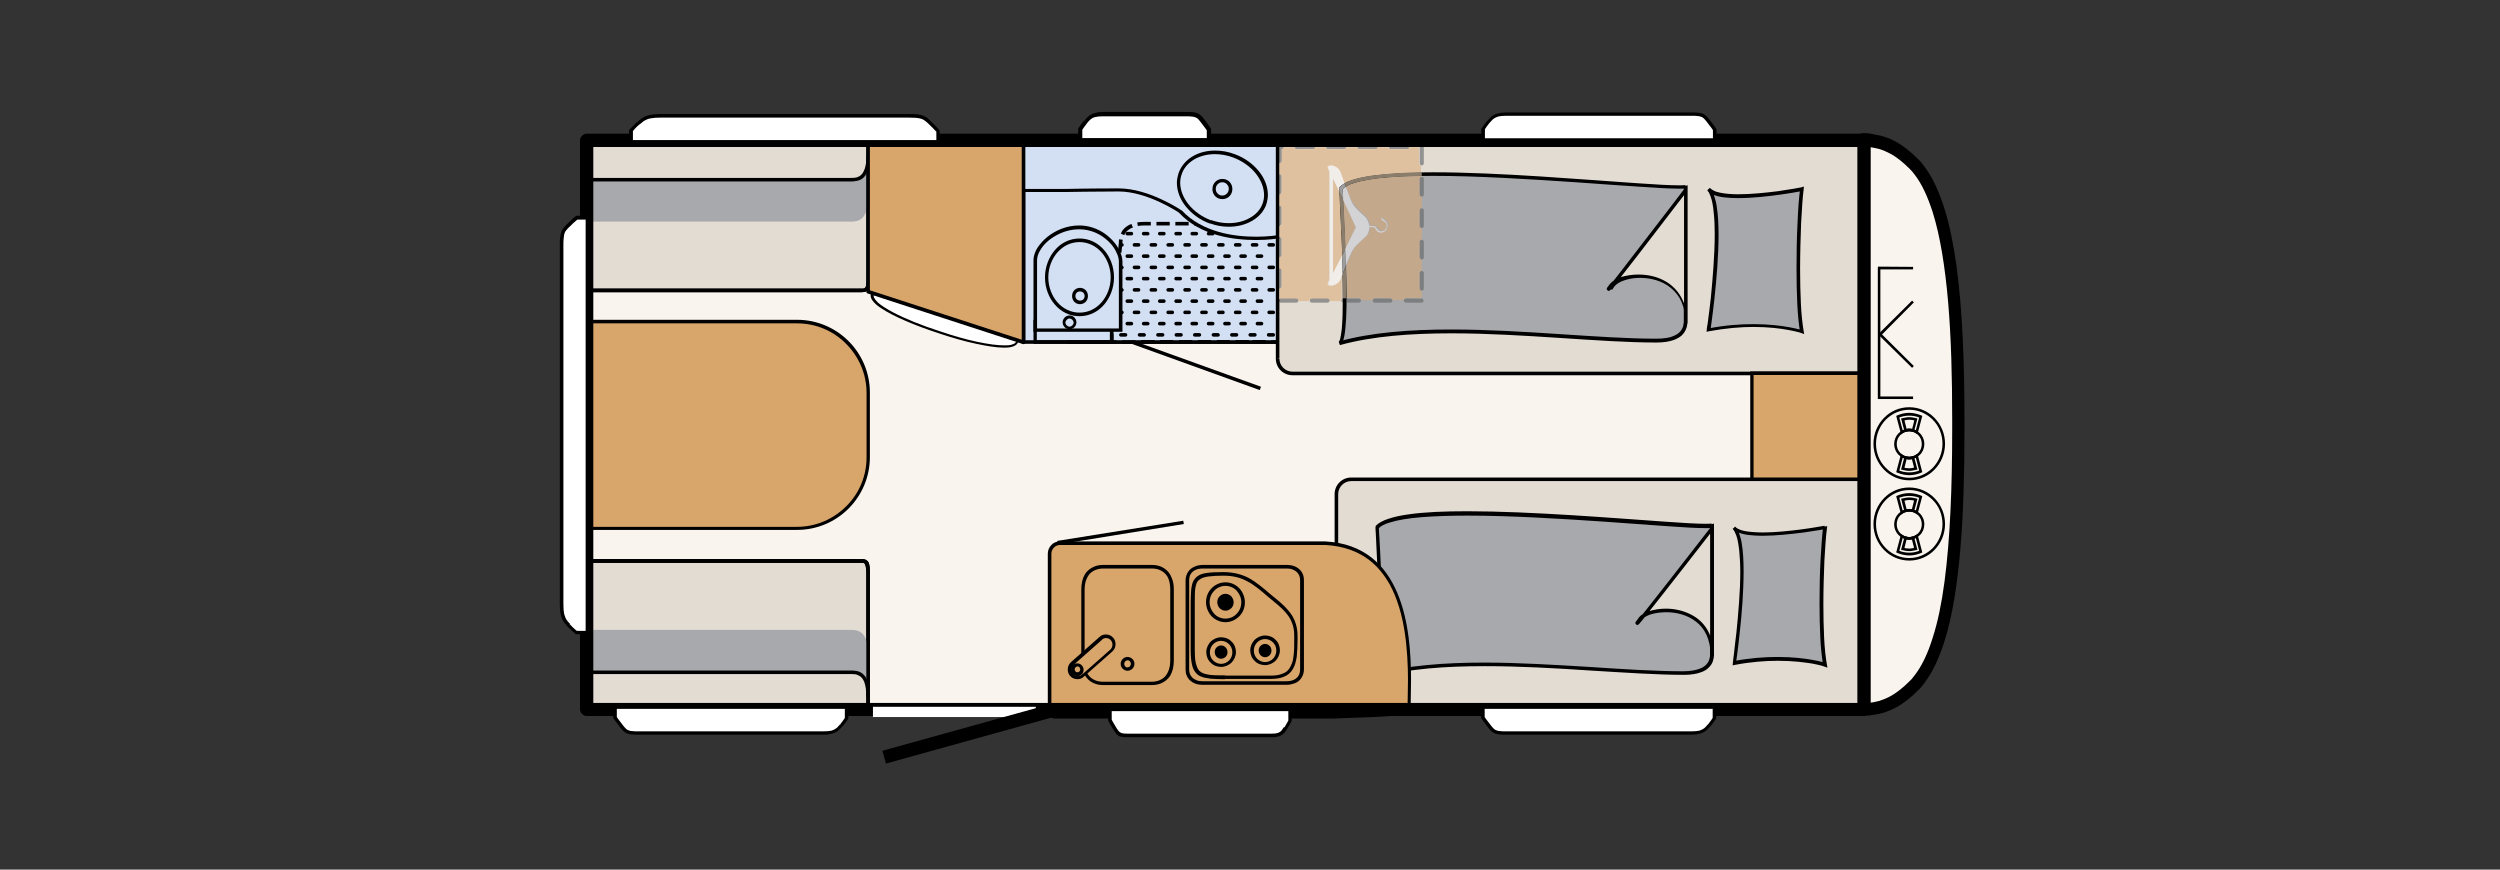 <?xml version="1.0" encoding="utf-8"?>
<!-- Generator: Adobe Illustrator 25.3.1, SVG Export Plug-In . SVG Version: 6.00 Build 0)  -->
<svg version="1.1" id="Ebene_1" xmlns="http://www.w3.org/2000/svg" xmlns:xlink="http://www.w3.org/1999/xlink" x="0px" y="0px"
	 viewBox="0 0 978 340.2" style="enable-background:new 0 0 978 340.2;" xml:space="preserve">
<rect x="0" y="0" width="978" height="340.2" fill="#333333" stroke="none"/>
<style type="text/css">
	.st0{clip-path:url(#SVGID_2_);fill:#F9F4EE;}
	.st1{clip-path:url(#SVGID_2_);}
	.st2{clip-path:url(#SVGID_2_);fill:#FFFFFF;}
	.st3{clip-path:url(#SVGID_2_);fill:#E3DCD3;}
	.st4{clip-path:url(#SVGID_2_);fill:#A8A9AC;}
	.st5{clip-path:url(#SVGID_2_);fill:#D3E0F4;}
	.st6{clip-path:url(#SVGID_2_);fill:#D8A56B;}
	.st7{clip-path:url(#SVGID_2_);fill:#DFC19F;}
	.st8{clip-path:url(#SVGID_2_);fill:#C3A88C;}
	.st9{clip-path:url(#SVGID_2_);fill:#8B7D6C;}
	.st10{clip-path:url(#SVGID_2_);fill:#939290;}
	.st11{clip-path:url(#SVGID_2_);fill:#7D7E7F;}
	.st12{clip-path:url(#SVGID_2_);fill:#F1EEEA;}
	.st13{clip-path:url(#SVGID_2_);fill:#D3D2D4;}
	.st14{clip-path:url(#SVGID_2_);fill:#9D9D9D;}
</style>
<g>
	<defs>
		<rect id="SVGID_1_" x="209" y="0" width="769" height="340.2"/>
	</defs>
	<clipPath id="SVGID_2_">
		<use xlink:href="#SVGID_1_"  style="overflow:visible;"/>
	</clipPath>
	<path class="st0" d="M730.2,277.5c1.2-0.2,3.8-0.5,5.6-1.1c2.8-0.9,7-2.5,12.7-8.2c0.1-0.1,0.1-0.1,0.2-0.2c0.7-0.6,1.4-1.4,2-2.4
		C762.9,250,766,213.1,766,168v0v-0.1c0-0.6,0-1.1,0-1.7c0-0.6,0-1.1,0-1.7v-0.1v0c0-45-3.1-82-15.2-97.7c-0.7-0.9-1.3-1.7-2-2.4
		c-0.1-0.1-0.1-0.1-0.2-0.2c-5.7-5.7-9.9-7.4-12.7-8.2c-1.8-0.6-4.4-0.9-5.6-1.1c-0.8,0-1.1,0-1.1,0l0,14.5h0l0,96.9l0,96.9h0
		l0,14.5C729.1,277.5,729.4,277.5,730.2,277.5"/>
	<path class="st1" d="M730.2,277.5l0.3,2.5c0.6-0.1,1.6-0.2,2.7-0.4c0.5-0.1,1.1-0.2,1.7-0.3c0.6-0.1,1.1-0.3,1.7-0.4
		c1.5-0.5,3.5-1.2,5.8-2.5c2.3-1.4,5-3.3,8-6.4l-1.8-1.8l1.7,1.9c0,0,0.1-0.1,0.2-0.2c0.9-0.8,1.6-1.7,2.4-2.8l-2.1-1.5l2,1.6
		c3.3-4.3,5.8-9.8,7.9-16.4c3.1-9.8,5-22.1,6.2-36.1c1.2-14,1.6-29.8,1.6-46.8v0v-0.1c0-0.6,0-1.1,0-1.7v0c0-0.6,0-1.1,0-1.7v-0.1v0
		c0-22.6-0.8-43.2-3.1-60.2c-1.2-8.5-2.7-16.1-4.8-22.7c-2.1-6.6-4.6-12.1-7.9-16.4l-2,1.6l2.1-1.5c-0.7-1-1.5-2-2.4-2.8
		c-0.1-0.1-0.2-0.1-0.2-0.2l-1.7,1.9l1.8-1.8c-3-3-5.6-5-8-6.4c-2.3-1.4-4.3-2.1-5.8-2.5c-0.5-0.2-1.1-0.3-1.7-0.4
		c-0.9-0.2-1.7-0.3-2.5-0.5s-1.4-0.2-1.9-0.3c-0.1,0-0.2,0-0.3,0c-0.3,0-0.5,0-0.6,0c-0.2,0-0.3,0-0.4,0c0,0-0.1,0-0.1,0h0h0l0,0.8
		l0-0.8l0,0.8l0-0.8c-0.7,0-1.4,0.3-1.8,0.7c-0.5,0.5-0.8,1.1-0.8,1.8l0,14.5h2.6l-0.2-2.6l0,0c-1.4,0.1-2.4,1.2-2.4,2.6l0,96.9v0
		l0,96.9c0,1.3,1,2.4,2.3,2.6h0l0.3-2.6h-2.6l0,14.5c0,0.7,0.3,1.4,0.8,1.8c0.5,0.5,1.2,0.7,1.8,0.7l0-0.8l0,0.8l0-0.8l0,0.8
		c0,0,0.1,0,0.5,0c0.2,0,0.4,0,0.6,0c0.1,0,0.2,0,0.3,0L730.2,277.5l0-2.6c-0.3,0-0.5,0-0.7,0c-0.4,0-0.5,0-0.5,0l0,2.6h2.6l0-14.5
		c0-1.3-1-2.4-2.3-2.6l0,0l-0.3,2.6h2.6l0-96.9v0l0-96.9h-2.6l0.2,2.6l0,0c1.4-0.1,2.4-1.2,2.4-2.6l0-14.5h-2.6l0,2.6
		c0,0,0.2,0,0.5,0c0.2,0,0.4,0,0.7,0l0-2.6l-0.3,2.6c0.6,0.1,1.5,0.2,2.5,0.4c0.5,0.1,1,0.2,1.5,0.3c0.5,0.1,0.9,0.2,1.3,0.3
		c1.3,0.4,2.8,1,4.8,2.1c1.9,1.1,4.2,2.8,6.9,5.5l0.1,0.1c0.1,0.1,0.2,0.1,0.2,0.2v0c0.5,0.5,1.1,1.1,1.7,2l0.1,0.1
		c2.8,3.6,5.1,8.6,7.1,14.8c2.9,9.3,4.8,21.2,6,35c1.2,13.8,1.6,29.5,1.6,46.3v0v0.1c0,0.6,0,1.1,0,1.7v0c0,0.6,0,1.1,0,1.7v0.1v0
		c0,22.5-0.8,42.9-3,59.5c-1.1,8.3-2.6,15.7-4.6,21.9c-1.9,6.2-4.3,11.2-7.1,14.8l-0.1,0.1c-0.6,0.8-1.1,1.5-1.7,2v0
		c0,0-0.1,0.1-0.2,0.2l-0.1,0.1c-2.7,2.7-5,4.4-6.9,5.5c-1.9,1.1-3.4,1.6-4.8,2.1c-0.3,0.1-0.8,0.2-1.3,0.3
		c-0.7,0.2-1.5,0.3-2.2,0.4c-0.7,0.1-1.3,0.2-1.8,0.3L730.2,277.5l0-2.6L730.2,277.5z"/>
	<rect x="229.5" y="54.9" class="st0" width="499.7" height="222.6"/>
	<path class="st2" d="M398,133.7c-1.2,3.7-14.5,1.6-30.2-3.6c-15.7-5.1-27.8-11.2-26.6-15c1.5-4.6,14,0,29.7,5.1
		C386.7,125.3,399.5,129.1,398,133.7"/>
	<path class="st1" d="M398,133.7l-0.5-0.1c-0.1,0.2-0.2,0.4-0.4,0.6c-0.3,0.3-0.9,0.5-1.6,0.7c-0.7,0.2-1.6,0.2-2.7,0.2
		c-2.7,0-6.4-0.5-10.6-1.4c-4.3-0.9-9.1-2.3-14.2-4c-7.5-2.4-14.1-5.1-18.8-7.6c-2.4-1.3-4.3-2.5-5.6-3.6c-0.6-0.6-1.1-1.1-1.4-1.6
		c-0.3-0.5-0.5-0.9-0.4-1.2c0-0.1,0-0.3,0.1-0.4c0.1-0.3,0.2-0.5,0.4-0.7c0.3-0.3,0.6-0.5,1.1-0.7c0.5-0.2,1.1-0.2,1.9-0.2
		c1.2,0,2.8,0.2,4.5,0.6c5.3,1.1,12.8,3.7,21.1,6.4c7.4,2.4,14.2,4.6,19.1,6.6c2.4,1,4.4,2,5.8,3c0.7,0.5,1.2,1,1.5,1.4
		c0.3,0.5,0.5,0.9,0.5,1.3c0,0.2,0,0.4-0.1,0.6L398,133.7l0.5,0.2c0.1-0.3,0.1-0.6,0.1-0.9c0-0.7-0.2-1.3-0.6-1.9
		c-0.7-1-1.9-1.9-3.6-2.8c-2.4-1.4-5.8-2.7-9.8-4.1c-4-1.4-8.6-2.9-13.5-4.5c-5.6-1.8-10.7-3.6-15.2-4.9c-2.2-0.7-4.3-1.2-6.1-1.6
		c-1.8-0.4-3.4-0.6-4.7-0.6c-1.1,0-2,0.1-2.8,0.5c-0.4,0.2-0.7,0.4-1,0.7c-0.3,0.3-0.5,0.7-0.6,1.1v0c-0.1,0.2-0.1,0.5-0.1,0.7
		c0,0.6,0.2,1.2,0.6,1.8c0.7,1,1.8,2.1,3.4,3.1c2.4,1.6,5.6,3.3,9.6,5c3.9,1.7,8.5,3.4,13.4,5c5.1,1.7,10,3.1,14.3,4
		c4.3,0.9,8,1.5,10.8,1.5c1.5,0,2.7-0.1,3.7-0.5c0.5-0.2,0.9-0.4,1.2-0.7c0.3-0.3,0.6-0.6,0.7-1.1L398,133.7z"/>
	<path class="st3" d="M522.8,193.3v84.3h206.3v-90.1H528.6C525.4,187.4,522.8,190,522.8,193.3"/>
	<path class="st1" d="M522.8,193.3h-0.7v85h207.6v-91.5H528.6c-3.6,0-6.5,2.9-6.5,6.5H522.8h0.7c0-1.4,0.6-2.7,1.5-3.6
		c0.9-0.9,2.2-1.5,3.6-1.5h199.8v88.7H523.5v-83.6H522.8z"/>
	<path class="st4" d="M713.9,206.4c-1.3,10.4-2.3,40.7,0,53.6c0,0-14.3-4.6-35.5-0.7c0,0,6.8-45.4,0-52.8
		C683.6,212.3,713.9,206.4,713.9,206.4"/>
	<path class="st1" d="M713.9,206.4l-0.7-0.1c-0.4,3-0.7,7.5-1,12.7c-0.3,5.3-0.4,11.3-0.4,17.2c0,4.6,0.1,9.1,0.3,13.2
		c0.2,4.1,0.6,7.8,1.1,10.7l0.7-0.1l0.2-0.7c-0.1,0-7.1-2.3-18.7-2.3c-5,0-10.7,0.4-17.1,1.6l0.1,0.7l0.7,0.1c0,0,0.8-5.1,1.5-12.1
		c0.8-7,1.5-16,1.5-23.9c0-3.9-0.2-7.6-0.7-10.6c-0.2-1.5-0.6-2.9-1-4c-0.4-1.2-0.9-2.1-1.6-2.8l-1,0.9c0.5,0.6,1.2,1,2,1.3
		c1.2,0.5,2.6,0.9,4.3,1.1c1.7,0.2,3.5,0.3,5.4,0.3c5.3,0,11.4-0.7,16.2-1.3c4.8-0.7,8.2-1.3,8.2-1.3L713.9,206.4l-0.7-0.1
		L713.9,206.4l-0.1-0.7c0,0-0.1,0-0.2,0c-0.8,0.1-4.3,0.8-8.9,1.4c-4.6,0.6-10.2,1.2-15.1,1.2c-2.5,0-4.9-0.2-6.8-0.5
		c-0.9-0.2-1.8-0.4-2.4-0.7c-0.7-0.3-1.2-0.6-1.5-1l-1,0.9c0.5,0.5,0.9,1.3,1.3,2.4c0.6,1.6,0.9,3.6,1.2,6.1
		c0.2,2.4,0.4,5.2,0.4,8.1c0,7.8-0.8,16.7-1.5,23.7c-0.4,3.5-0.8,6.5-1,8.6c-0.1,1.1-0.3,1.9-0.3,2.5c0,0.3-0.1,0.5-0.1,0.7
		c0,0.2,0,0.2,0,0.2l-0.1,1l0.9-0.2c6.3-1.2,12-1.6,16.9-1.6c5.7,0,10.3,0.6,13.4,1.1c1.6,0.3,2.8,0.6,3.6,0.8
		c0.4,0.1,0.7,0.2,0.9,0.3c0.1,0,0.2,0.1,0.2,0.1l0.1,0l0,0l1.1,0.4l-0.2-1.1c-0.5-2.8-0.9-6.4-1.1-10.5c-0.2-4.1-0.3-8.6-0.3-13.2
		c0-5.9,0.2-11.9,0.4-17.1c0.3-5.2,0.6-9.7,1-12.6l0.1-0.9l-0.9,0.2L713.9,206.4z"/>
	<path class="st4" d="M669.7,205.5c-13.3,1.2-119-11.8-130.9,0.5c-0.4,0.4,3.7,57.1-0.7,58.3c34.2-9.4,87-1.1,120.5-1.1
		c11.2,0,11.1-5.8,11.1-7.6V205.5z"/>
	<path class="st1" d="M669.7,205.5l-0.1-0.7c-0.6,0.1-1.4,0.1-2.4,0.1c-3.3,0-8.8-0.3-15.5-0.8c-20.3-1.4-52.7-4.1-77.8-4.1
		c-8.7,0-16.5,0.3-22.7,1.2c-3.1,0.4-5.8,1-7.9,1.7c-2.2,0.7-3.9,1.6-5,2.7h0c-0.1,0.1-0.1,0.1-0.1,0.2c0,0.1,0,0.1-0.1,0.2
		c0,0.1,0,0.1,0,0.1c0,0.1,0,0.2,0,0.4c0,0.4,0,1.1,0.1,2c0.1,3.3,0.5,9.4,0.8,16.5c0.3,7.1,0.6,15.1,0.6,22c0,4.7-0.1,8.9-0.4,12
		c-0.2,1.5-0.4,2.8-0.6,3.6c-0.1,0.4-0.3,0.7-0.4,0.9c-0.1,0.1-0.1,0.1-0.1,0.2l0,0l0,0.1l0-0.1l0,0l0,0.1l0-0.1l0.4,1.3
		c12.3-3.4,27-4.4,42.4-4.4c13.6,0,27.7,0.8,41.1,1.7c13.4,0.8,26.1,1.7,36.8,1.7c2.8,0,5-0.4,6.6-1c1.2-0.4,2.2-1,2.9-1.7
		c1.1-1,1.7-2.1,1.9-3.1c0.3-1,0.3-1.9,0.3-2.4v0v-50.9l-0.8,0.1L669.7,205.5H669v50.2v0c0,0.5,0,1.1-0.2,1.8
		c-0.1,0.5-0.3,1.1-0.7,1.7c-0.5,0.8-1.4,1.7-2.9,2.3c-1.5,0.6-3.7,1.1-6.7,1.1c-10.7,0-23.3-0.8-36.7-1.7
		c-13.4-0.8-27.6-1.7-41.2-1.7c-15.4,0-30.3,1.1-42.7,4.5l0.4,1.3c0.2-0.1,0.4-0.2,0.6-0.3c0.3-0.3,0.5-0.6,0.6-1
		c0.3-0.7,0.5-1.5,0.7-2.6c0.3-1.6,0.4-3.7,0.5-6.1c0.1-2.4,0.2-5.1,0.2-8c0-7.9-0.3-17.3-0.7-25c-0.2-3.9-0.3-7.4-0.5-10.1
		c-0.1-1.4-0.1-2.5-0.2-3.4c0-0.9-0.1-1.6-0.1-2c0-0.1,0-0.2,0-0.3v0v0l-0.4,0l0.4,0.1c0,0,0,0,0,0l-0.4,0l0.4,0.1l-0.6-0.1l0.6,0.2
		c0,0,0-0.1,0-0.1l-0.6-0.1l0.6,0.2l-0.6-0.3l0.5,0.5c0.1-0.1,0.1-0.2,0.1-0.2l-0.6-0.3l0.5,0.5l0,0c0.8-0.9,2.3-1.7,4.4-2.3
		c3.1-1,7.4-1.7,12.6-2.1c5.2-0.4,11.2-0.6,17.7-0.6c16.7,0,36.6,1.2,54.1,2.4c8.7,0.6,16.9,1.2,23.6,1.7c6.8,0.5,12.2,0.8,15.6,0.8
		c1,0,1.9,0,2.5-0.1L669.7,205.5H669H669.7z"/>
	<path class="st3" d="M669.7,256.7v-50c0,0-35.5,45.9-28.2,35.6C645.3,236.9,669.7,235.5,669.7,256.7"/>
	<path class="st1" d="M669.7,256.7h0.7v-52l-1.2,1.6c0,0-0.1,0.1-0.3,0.4c-1.6,2-8.7,11.2-15.5,19.9c-3.4,4.3-6.7,8.5-9.2,11.7
		c-1.2,1.6-2.3,2.8-3,3.7c-0.4,0.4-0.7,0.8-0.9,1c-0.1,0.1-0.2,0.2-0.2,0.2l0,0l0,0l0.1,0.1l-0.1-0.1l0,0l0.1,0.1l-0.1-0.1l0.3,0.4
		l-0.3-0.4c0,0-0.1,0-0.1,0l0.3,0.4l-0.3-0.4l0.3,0.5l-0.2-0.6c0,0-0.1,0-0.1,0l0.3,0.5l-0.2-0.6l0.3,0.6v-0.7c-0.1,0-0.2,0-0.3,0
		l0.3,0.6v-0.7v0.7l0.3-0.6c-0.1,0-0.2-0.1-0.3-0.1v0.7l0.3-0.6l-0.3,0.6l0.5-0.5c-0.1-0.1-0.1-0.1-0.2-0.1l-0.3,0.6l0.5-0.5
		l-0.5,0.5l0.7-0.2c0-0.1-0.1-0.2-0.2-0.3l-0.5,0.5l0.7-0.2l-0.6,0.2h0.7c0,0,0-0.1,0-0.2l-0.6,0.2h0.7h-0.6l0.6,0.2
		c0,0,0-0.1,0-0.2h-0.6l0.6,0.2l-0.4-0.1l0.4,0.2l0,0l-0.4-0.1l0.4,0.2l-0.1-0.1l0.1,0.1l0,0l-0.1-0.1l0.1,0.1c0,0,0-0.1,0.1-0.1
		c0.1-0.2,0.4-0.6,0.8-1.2c0.3-0.4,0.7-0.8,1.3-1.2c0.9-0.6,2.1-1.1,3.6-1.4c1.4-0.3,3.1-0.5,4.8-0.5c4,0,8.3,1.1,11.6,3.7
		c1.7,1.3,3.1,3,4.1,5.2c1,2.2,1.6,4.9,1.6,8.2h1.4H669.7h0.7c0-3.4-0.6-6.3-1.7-8.7c-1.6-3.6-4.3-6.1-7.4-7.6
		c-3-1.5-6.4-2.2-9.6-2.2c-2.4,0-4.7,0.4-6.6,1c-0.9,0.3-1.8,0.7-2.5,1.2c-0.7,0.4-1.3,1-1.7,1.6c-0.3,0.5-0.6,0.8-0.8,1.1
		c-0.1,0.1-0.2,0.2-0.2,0.3c0,0,0,0.1-0.1,0.1c0,0,0,0.1,0,0.1c0,0,0,0.1,0,0.2c0,0,0,0.1,0,0.2c0,0.1,0,0.1,0.1,0.2
		c0.1,0.1,0.2,0.2,0.3,0.3c0.1,0.1,0.2,0.1,0.3,0.1c0.1,0,0.2,0,0.3-0.1c0.1,0,0.1-0.1,0.2-0.1c0.1,0,0.1-0.1,0.1-0.1
		c0.1-0.1,0.2-0.2,0.3-0.3c0.4-0.5,1.2-1.4,2.2-2.7c7.1-8.9,26.7-34.1,26.7-34.1l-0.5-0.4H669v50h1.4H669.7z"/>
	<rect x="400.4" y="56.2" class="st5" width="99.3" height="77.6"/>
	<polygon class="st1" points="499.8,133.8 500.4,133.8 500.4,55.5 399.7,55.5 399.7,134.5 500.4,134.5 500.4,133.8 499.8,133.8 
		499.8,133.1 401.1,133.1 401.1,56.8 499.1,56.8 499.1,133.8 499.8,133.8 499.8,133.1 	"/>
	<path class="st5" d="M489.9,133.7l10.3,0.1l0-41.2c0-2.3-5-5.1-10.3-5.1l-42.5,0c-5.8,0-9,2.6-9,7.5l-3.5,34.2v4.7h3.5l9.7-0.1
		H489.9"/>
	<path class="st1" d="M489.9,134.4l5.2,0l0-1.4l-5.2,0L489.9,134.4 M483.4,134.4h5.2v-1.4h-5.2V134.4z M476,134.4h5.2v-1.4H476
		V134.4z M468.6,134.4h5.2v-1.4h-5.2V134.4z M461.2,134.4h5.2v-1.4h-5.2V134.4z M453.8,134.4h5.2v-1.4h-5.2V134.4z M446.4,134.4
		l1.8,0h0h3.5v-1.4h-3.5l-1.8,0L446.4,134.4 M439,134.5l5.2,0l0-1.4l-5.2,0L439,134.5 M434.2,130.5v4h2.6v-1.4h-1.2v-2.6H434.2
		 M434.9,123.1l-0.5,5.2l1.4,0.1l0.5-5.2L434.9,123.1 M435.6,115.7l-0.5,5.2l1.4,0.1l0.5-5.2L435.6,115.7 M436.4,108.4l-0.5,5.2
		l1.4,0.1l0.5-5.2L436.4,108.4 M437.1,101l-0.5,5.2l1.4,0.1l0.5-5.2L437.1,101 M437.8,93.6c-0.1,0.4-0.1,0.9-0.1,1.4h0.7l-0.7-0.1
		l-0.4,3.9l1.4,0.1l0.4-3.9v0c0-0.4,0-0.8,0.1-1.2L437.8,93.6 M442.6,87.6c-1,0.4-1.8,0.9-2.5,1.5c-0.7,0.6-1.3,1.4-1.6,2.3l1.3,0.6
		c0.3-0.7,0.7-1.3,1.3-1.8c0.6-0.5,1.2-0.9,2.1-1.2L442.6,87.6 M450.2,86.8h-2.7c-0.9,0-1.8,0.1-2.6,0.2l0.2,1.4
		c0.7-0.1,1.5-0.2,2.4-0.2h2.7V86.8 M457.6,86.8l-5.2,0v1.4l5.2,0V86.8 M465,86.8l-5.2,0v1.4h5.2V86.8 M472.3,86.8h-5.2v1.4l5.2,0
		V86.8 M479.7,86.8l-5.2,0v1.4h5.2V86.8 M487.1,86.8h-5.2v1.4h5.2V86.8 M494.7,87.5c-1.5-0.4-3.1-0.7-4.8-0.7l-0.6,0v1.4h0.6
		c1.5,0,3,0.2,4.4,0.6L494.7,87.5 M500.9,92.3c-0.1-0.4-0.2-0.8-0.5-1.2c-0.3-0.5-0.8-1.1-1.5-1.5c-0.6-0.5-1.3-0.9-2.2-1.3
		l-0.6,1.2c1,0.5,1.8,1,2.4,1.5c0.3,0.3,0.5,0.5,0.7,0.8c0.2,0.2,0.2,0.5,0.3,0.6L500.9,92.3 M500.9,94.5h-1.4v5.2h1.4V94.5z
		 M500.9,107.2v-5.2l-1.4,0v5.2H500.9 M500.9,109.3h-1.4v5.2h1.4V109.3z M500.9,122v-5.2l-1.4,0v5.2H500.9 M500.9,124.1h-1.4v5.2
		h1.4V124.1z M497.3,134.5l3.6,0v-3l-1.4,0v1.6l-2.2,0L497.3,134.5"/>
	<path class="st6" d="M551.1,278.2c0,1.1-29.5,2-30.6,2H412.6c-1.1,0-2-0.9-2-2v-61.8c0-2.3,1.8-4.1,4-4.1h103.8
		C555.4,214.3,551.3,262.7,551.1,278.2"/>
	<path class="st1" d="M551.1,278.2h-0.7H551.1l-0.6-0.2c0,0.1,0,0.2,0,0.2H551.1l-0.6-0.2l0.5,0.2l-0.4-0.4c0,0-0.1,0.1-0.2,0.2
		l0.5,0.2l-0.4-0.4l0.2,0.3l-0.2-0.3l0,0l0.2,0.3l-0.2-0.3l0.1,0.1l-0.1-0.1l0,0l0.1,0.1l-0.1-0.1c0,0-0.1,0-0.2,0.1
		c-0.2,0-0.5,0.1-0.8,0.2c-1.4,0.2-3.9,0.4-6.8,0.6c-4.4,0.3-9.8,0.5-14.2,0.7c-2.2,0.1-4.2,0.1-5.6,0.2c-0.7,0-1.3,0-1.8,0.1
		c-0.4,0-0.7,0-0.8,0H412.6c-0.4,0-0.7-0.1-0.9-0.4c-0.2-0.2-0.4-0.6-0.4-0.9v-61.8c0-0.9,0.4-1.8,1-2.4c0.6-0.6,1.4-1,2.4-1h103.8
		v-0.7l0,0.7c7.3,0.4,12.9,2.6,17.3,6c3.3,2.6,5.8,5.8,7.9,9.5c3,5.5,4.8,12,5.8,18.5c1,6.5,1.3,13.1,1.3,18.8c0,5-0.2,9.3-0.2,12.4
		v0v0H551.1l0.7,0c0-3,0.2-7.4,0.2-12.4c0-10.2-0.8-23.3-5.4-34.1c-2.3-5.4-5.5-10.2-10.1-13.8c-4.6-3.6-10.5-5.9-18.1-6.3l0,0
		H414.6c-1.3,0-2.5,0.5-3.3,1.4c-0.9,0.9-1.4,2.1-1.4,3.4v61.8c0,0.7,0.3,1.4,0.8,1.9c0.5,0.5,1.1,0.8,1.9,0.8h107.9
		c0.1,0,0.3,0,0.5,0c2.1-0.1,9.6-0.3,16.6-0.6c3.5-0.2,6.9-0.4,9.4-0.6c1.3-0.1,2.3-0.2,3-0.4c0.4-0.1,0.7-0.1,0.9-0.2
		c0.1,0,0.2-0.1,0.4-0.2c0.1,0,0.1-0.1,0.2-0.2c0.1-0.1,0.2-0.3,0.2-0.5H551.1l0.7,0L551.1,278.2z"/>
	<path class="st1" d="M458.5,230.7h0.7c0-1.7-0.2-3.1-0.7-4.3c-0.6-1.8-1.7-3.2-3.1-4.1c-1.4-0.9-3-1.3-4.7-1.3h-19.2
		c-1.2,0-2.3,0.2-3.3,0.6c-1.5,0.6-2.9,1.6-3.8,3.1c-0.9,1.5-1.4,3.5-1.4,6v27.6c0,1.7,0.2,3.1,0.7,4.3c0.6,1.8,1.7,3.2,3.1,4.1
		c1.4,0.9,3,1.3,4.7,1.3h19.2c1.1,0,2.3-0.2,3.3-0.6c1.5-0.6,2.9-1.6,3.8-3.1c0.9-1.5,1.4-3.5,1.4-6v-27.6H458.5h-0.7v27.6
		c0,1.5-0.2,2.8-0.6,3.9c-0.6,1.6-1.4,2.7-2.6,3.4c-1.1,0.7-2.5,1.1-4,1.1h-19.2c-1,0-2-0.2-2.8-0.5c-1.3-0.5-2.3-1.3-3.1-2.5
		c-0.8-1.3-1.2-3-1.2-5.3v-27.6c0-1.5,0.2-2.8,0.6-3.9c0.6-1.6,1.4-2.7,2.6-3.4c1.1-0.7,2.5-1.1,4-1.1h19.2c1,0,2,0.2,2.8,0.5
		c1.3,0.5,2.3,1.3,3.1,2.5c0.8,1.3,1.2,3,1.2,5.3H458.5z"/>
	<path class="st1" d="M443.1,259.7h0.7c0-0.8-0.3-1.4-0.8-1.9c-0.5-0.5-1.2-0.8-1.9-0.8c-0.8,0-1.4,0.3-1.9,0.8
		c-0.5,0.5-0.8,1.2-0.8,1.9s0.3,1.4,0.8,1.9c0.5,0.5,1.2,0.8,1.9,0.8c0.7,0,1.4-0.3,1.9-0.8c0.5-0.5,0.8-1.2,0.8-1.9H443.1h-0.7
		c0,0.4-0.2,0.7-0.4,1c-0.2,0.2-0.6,0.4-0.9,0.4s-0.7-0.1-0.9-0.4c-0.2-0.2-0.4-0.6-0.4-1s0.2-0.7,0.4-1c0.2-0.2,0.6-0.4,0.9-0.4
		c0.4,0,0.7,0.1,0.9,0.4c0.2,0.2,0.4,0.6,0.4,1H443.1z"/>
	<path class="st6" d="M503.3,221.7c4.1,0,6.1,2.4,6.1,5.4v34.8c0,3-2,5.4-6.1,5.4h-32.7c-4.1,0-6.1-2.4-6.1-5.4V227
		c0-3,2-5.4,6.1-5.4H503.3z"/>
	<path class="st1" d="M503.3,221.7v0.7c0.9,0,1.8,0.1,2.4,0.4c1,0.4,1.7,0.9,2.2,1.7c0.5,0.7,0.7,1.6,0.7,2.6v34.8
		c0,0.7-0.1,1.3-0.3,1.8c-0.3,0.8-0.9,1.5-1.7,2c-0.8,0.5-1.9,0.8-3.4,0.8h-32.7c-0.9,0-1.8-0.1-2.4-0.4c-1-0.4-1.7-0.9-2.2-1.7
		c-0.5-0.7-0.7-1.6-0.7-2.6V227c0-0.7,0.1-1.3,0.3-1.8c0.3-0.8,0.9-1.5,1.7-2c0.8-0.5,1.9-0.8,3.4-0.8h32.7V221.7V221h-32.7
		c-1.1,0-2.1,0.2-2.9,0.5c-1.3,0.5-2.3,1.2-2.9,2.2c-0.7,1-1,2.2-1,3.4v34.8c0,0.8,0.1,1.6,0.4,2.3c0.4,1.1,1.2,2,2.3,2.7
		c1.1,0.7,2.4,1,4.1,1h32.7c1.1,0,2-0.2,2.9-0.5c1.3-0.4,2.3-1.2,2.9-2.2c0.7-1,1-2.2,1-3.4V227c0-0.8-0.1-1.6-0.4-2.3
		c-0.4-1.1-1.2-2-2.3-2.7c-1.1-0.7-2.5-1-4.1-1V221.7z"/>
	<path class="st6" d="M479.4,228.5c3.8,0,7,3.2,7,7.1c0,3.9-3.1,7.1-7,7.1c-3.9,0-7-3.2-7-7.1C472.4,231.7,475.5,228.5,479.4,228.5"
		/>
	<path class="st1" d="M479.4,228.5v0.7c1.7,0,3.3,0.7,4.4,1.9c1.1,1.2,1.8,2.8,1.8,4.5c0,1.8-0.7,3.4-1.8,4.5
		c-1.1,1.2-2.7,1.9-4.4,1.9c-1.7,0-3.3-0.7-4.4-1.9c-1.1-1.2-1.8-2.8-1.8-4.5c0-1.8,0.7-3.4,1.8-4.5c1.1-1.2,2.7-1.9,4.4-1.9V228.5
		v-0.7c-2.1,0-4,0.9-5.4,2.3c-1.4,1.4-2.2,3.3-2.2,5.5c0,2.1,0.9,4.1,2.2,5.5c1.4,1.4,3.3,2.3,5.4,2.3c2.1,0,4-0.9,5.4-2.3
		c1.4-1.4,2.2-3.3,2.2-5.5c0-2.1-0.9-4.1-2.2-5.5c-1.4-1.4-3.3-2.3-5.4-2.3V228.5z"/>
	<path class="st1" d="M479.4,233c1.4,0,2.6,1.2,2.6,2.6c0,1.4-1.1,2.6-2.6,2.6c-1.4,0-2.6-1.2-2.6-2.6
		C476.8,234.1,478,233,479.4,233"/>
	<path class="st1" d="M479.4,233v0.7c0.5,0,1,0.2,1.3,0.6c0.3,0.3,0.6,0.8,0.6,1.4c0,0.5-0.2,1-0.6,1.3c-0.3,0.3-0.8,0.6-1.3,0.6
		c-0.5,0-1-0.2-1.3-0.6c-0.3-0.3-0.6-0.8-0.6-1.3c0-0.5,0.2-1,0.6-1.4c0.3-0.3,0.8-0.6,1.3-0.6V233v-0.7c-0.9,0-1.7,0.4-2.3,1
		c-0.6,0.6-0.9,1.4-0.9,2.3c0,0.9,0.4,1.7,0.9,2.3c0.6,0.6,1.4,1,2.3,1c0.9,0,1.7-0.4,2.3-1c0.6-0.6,0.9-1.4,0.9-2.3
		c0-0.9-0.4-1.7-0.9-2.3c-0.6-0.6-1.4-1-2.3-1V233z"/>
	<path class="st6" d="M494.9,249.3c2.8,0,5.1,2.3,5.1,5.2c0,2.8-2.3,5.2-5.1,5.2c-2.8,0-5.1-2.3-5.1-5.2
		C489.8,251.6,492.1,249.3,494.9,249.3"/>
	<path class="st1" d="M494.9,249.3v0.7c1.2,0,2.3,0.5,3.1,1.3c0.8,0.8,1.3,1.9,1.3,3.2c0,1.2-0.5,2.4-1.3,3.2
		c-0.8,0.8-1.9,1.3-3.1,1.3c-1.2,0-2.3-0.5-3.1-1.3c-0.8-0.8-1.3-1.9-1.3-3.2c0-1.2,0.5-2.4,1.3-3.2c0.8-0.8,1.9-1.3,3.1-1.3V249.3
		v-0.7c-1.6,0-3,0.7-4.1,1.7c-1,1.1-1.7,2.5-1.7,4.1c0,1.6,0.6,3.1,1.7,4.1c1,1.1,2.5,1.7,4.1,1.7c1.6,0,3-0.7,4.1-1.7
		c1-1.1,1.7-2.5,1.7-4.1c0-1.6-0.6-3.1-1.7-4.1c-1-1.1-2.5-1.7-4.1-1.7V249.3z"/>
	<path class="st1" d="M494.9,252.6c1,0,1.9,0.8,1.9,1.9c0,1-0.8,1.9-1.9,1.9c-1,0-1.9-0.8-1.9-1.9
		C493.1,253.4,493.9,252.6,494.9,252.6"/>
	<path class="st1" d="M494.9,252.6v0.7c0.3,0,0.6,0.1,0.8,0.3c0.2,0.2,0.4,0.5,0.4,0.9c0,0.3-0.1,0.6-0.4,0.9
		c-0.2,0.2-0.5,0.3-0.8,0.3c-0.3,0-0.6-0.1-0.8-0.4c-0.2-0.2-0.3-0.5-0.3-0.9c0-0.3,0.1-0.6,0.3-0.9c0.2-0.2,0.5-0.3,0.8-0.3V252.6
		v-0.7c-0.7,0-1.3,0.3-1.8,0.8c-0.5,0.5-0.7,1.1-0.7,1.8c0,0.7,0.3,1.4,0.7,1.8c0.5,0.5,1.1,0.8,1.8,0.8c0.7,0,1.3-0.3,1.8-0.8
		c0.5-0.5,0.7-1.1,0.7-1.8c0-0.7-0.3-1.4-0.7-1.8c-0.5-0.5-1.1-0.8-1.8-0.8V252.6z"/>
	<path class="st6" d="M477.7,250c2.8,0,5.1,2.3,5.1,5.2c0,2.8-2.3,5.2-5.1,5.2c-2.8,0-5.1-2.3-5.1-5.2
		C472.7,252.3,474.9,250,477.7,250"/>
	<path class="st1" d="M477.7,250v0.7c1.2,0,2.3,0.5,3.1,1.3c0.8,0.8,1.3,1.9,1.3,3.2c0,1.2-0.5,2.4-1.3,3.2
		c-0.8,0.8-1.9,1.3-3.1,1.3c-1.2,0-2.3-0.5-3.1-1.3c-0.8-0.8-1.3-1.9-1.3-3.2c0-1.2,0.5-2.4,1.3-3.2c0.8-0.8,1.9-1.3,3.1-1.3V250
		v-0.7c-1.6,0-3,0.7-4.1,1.7c-1,1.1-1.7,2.5-1.7,4.1s0.6,3.1,1.7,4.1c1,1.1,2.5,1.7,4.1,1.7c1.6,0,3-0.7,4.1-1.7
		c1-1.1,1.7-2.5,1.7-4.1s-0.6-3.1-1.7-4.1c-1-1.1-2.5-1.7-4.1-1.7V250z"/>
	<path class="st1" d="M477.7,253.2c1,0,1.9,0.8,1.9,1.9c0,1-0.8,1.9-1.9,1.9c-1,0-1.9-0.8-1.9-1.9
		C475.9,254.1,476.7,253.2,477.7,253.2"/>
	<path class="st1" d="M477.7,253.2v0.7c0.3,0,0.6,0.1,0.8,0.3c0.2,0.2,0.3,0.5,0.3,0.9s-0.1,0.6-0.3,0.9c-0.2,0.2-0.5,0.3-0.8,0.4
		c-0.3,0-0.6-0.1-0.8-0.4c-0.2-0.2-0.4-0.5-0.4-0.9c0-0.3,0.1-0.6,0.4-0.9c0.2-0.2,0.5-0.3,0.8-0.3V253.2v-0.7
		c-0.7,0-1.3,0.3-1.8,0.8c-0.5,0.5-0.7,1.1-0.7,1.8s0.3,1.4,0.7,1.8c0.5,0.5,1.1,0.8,1.8,0.8c0.7,0,1.3-0.3,1.8-0.8
		c0.5-0.5,0.7-1.1,0.7-1.8s-0.3-1.4-0.7-1.8c-0.5-0.5-1.1-0.8-1.8-0.8V253.2z"/>
	<path class="st1" d="M479.3,264.9v-0.7c-2.5,0-4.5,0-6.1-0.2c-1.2-0.2-2.1-0.4-2.9-0.8c-0.5-0.3-1-0.6-1.3-1
		c-0.5-0.6-0.9-1.6-1.2-2.8c-0.3-1.3-0.4-2.9-0.4-5v-18.4c0-2.5,0-4.4,0.2-5.9c0.2-1.1,0.4-1.9,0.8-2.5c0.3-0.5,0.7-0.8,1.2-1.1
		c0.7-0.5,1.8-0.8,3.3-1c1.5-0.2,3.5-0.3,5.9-0.3v-1.4h-0.3v1.4c4,0,6.9,0.8,9.6,2.3c2.7,1.4,5.1,3.5,7.9,5.9
		c2.6,2.2,5.2,4.1,7.1,6.4c1,1.2,1.8,2.4,2.3,3.8c0.6,1.4,0.9,3.1,0.9,5v1.7c0,2.1,0,4-0.2,5.7c-0.1,1.3-0.3,2.5-0.7,3.5
		c-0.3,0.8-0.6,1.4-1,2c-0.6,0.9-1.4,1.6-2.6,2c-1.1,0.5-2.6,0.8-4.6,0.8h-18.1V264.9v0.7h18.1c2.4,0,4.3-0.4,5.8-1.2
		c1.1-0.6,2-1.4,2.6-2.4c1-1.5,1.4-3.3,1.7-5.2c0.2-2,0.3-4.2,0.3-6.5v-1.7c0-2.1-0.4-3.9-1-5.5c-0.9-2.4-2.5-4.3-4.2-6
		c-1.7-1.7-3.7-3.2-5.6-4.8c-2.8-2.4-5.3-4.5-8.1-6.1c-2.9-1.5-6.1-2.4-10.3-2.4v1.4h0.3v-1.4c-2.9,0-5.2,0.1-7,0.4
		c-1.3,0.2-2.4,0.6-3.2,1.2c-0.6,0.4-1.1,1-1.5,1.6c-0.6,1-0.8,2.2-1,3.6c-0.1,1.5-0.2,3.2-0.2,5.3v18.4c0,2.5,0.2,4.5,0.6,6.1
		c0.3,1.2,0.8,2.1,1.5,2.9c0.5,0.6,1.1,1,1.8,1.3c1.1,0.5,2.4,0.7,3.9,0.9c1.5,0.1,3.3,0.2,5.5,0.2V264.9z"/>
	<line class="st5" x1="463" y1="204.3" x2="413.7" y2="212.3"/>
	<polyline class="st1" points="462.9,203.7 413.6,211.6 413.8,213 463.1,205 	"/>
	<path class="st3" d="M499.8,140.2V56.4h229.3V146H505.6C502.4,146,499.8,143.4,499.8,140.2"/>
	<path class="st1" d="M499.8,140.2h0.7V57.1h228v88.3H505.6c-1.4,0-2.7-0.6-3.6-1.5c-0.9-0.9-1.5-2.2-1.5-3.6H499.8h-0.7
		c0,3.6,2.9,6.5,6.5,6.5h224.2v-91H499.1v84.5H499.8"/>
	<path class="st4" d="M704.9,74c-1.4,10.8-2.4,42.4,0,55.9c0,0-14.7-4.8-36.5-0.7c0,0,7-47.3,0-55C673.8,80.1,704.9,74,704.9,74"/>
	<path class="st1" d="M704.9,74l-0.7-0.1c-0.4,3.1-0.8,7.8-1,13.3c-0.3,5.5-0.4,11.7-0.4,17.9c0,4.8,0.1,9.5,0.3,13.8
		c0.2,4.3,0.6,8.1,1.1,11.1l0.7-0.1l0.2-0.7c-0.1,0-7.3-2.4-19.2-2.4c-5.1,0-11,0.4-17.6,1.7l0.1,0.7l0.7,0.1c0,0,0.8-5.3,1.6-12.6
		c0.8-7.3,1.6-16.7,1.6-24.8c0-4.1-0.2-7.9-0.7-11c-0.2-1.6-0.6-3-1-4.2c-0.4-1.2-0.9-2.2-1.6-2.9l-1,0.9c0.5,0.6,1.2,1,2,1.4
		c1.2,0.5,2.7,0.9,4.4,1.1c1.7,0.2,3.6,0.3,5.6,0.3c5.5,0,11.8-0.7,16.7-1.4c4.9-0.7,8.4-1.4,8.4-1.4L704.9,74l-0.7-0.1L704.9,74
		l-0.1-0.7c0,0-0.1,0-0.2,0c-0.8,0.2-4.4,0.8-9.1,1.5c-4.7,0.6-10.5,1.2-15.5,1.2c-2.6,0-5-0.2-7-0.6c-1-0.2-1.8-0.4-2.5-0.8
		c-0.7-0.3-1.2-0.7-1.6-1.1l-1,0.9c0.5,0.5,0.9,1.4,1.3,2.5c0.6,1.6,1,3.8,1.2,6.3c0.3,2.5,0.4,5.4,0.4,8.4c0,8.1-0.8,17.4-1.5,24.7
		c-0.4,3.6-0.8,6.8-1.1,9c-0.1,1.1-0.3,2-0.4,2.6c0,0.3-0.1,0.5-0.1,0.7c0,0.2,0,0.2,0,0.2l-0.1,1l0.9-0.2
		c6.5-1.2,12.4-1.7,17.4-1.7c5.9,0,10.6,0.6,13.8,1.2c1.6,0.3,2.9,0.6,3.7,0.8c0.4,0.1,0.7,0.2,1,0.3c0.1,0,0.2,0.1,0.2,0.1l0.1,0
		l0,0l1.1,0.4l-0.2-1.1c-0.5-2.9-0.9-6.7-1.1-10.9c-0.2-4.2-0.3-9-0.3-13.7c0-6.1,0.2-12.4,0.4-17.9c0.3-5.5,0.6-10.1,1-13.2
		l0.1-0.9l-0.9,0.2L704.9,74z"/>
	<path class="st4" d="M659.4,73.1c-13.6,1.3-122.5-12.2-134.7,0.5c-0.1,0.1,0.3,7.3,0.7,16.6c0.8,17.7,1.5,43.3-1.4,44.1
		c35.2-9.7,89.5-1.1,124-1.1c11.5,0,11.5-6,11.5-7.9V73.1"/>
	<path class="st1" d="M659.4,73.1l-0.1-0.7c-0.6,0.1-1.4,0.1-2.5,0.1c-3.4,0-9-0.3-16-0.8c-20.9-1.4-54.3-4.3-80.1-4.3
		c-9,0-17,0.3-23.4,1.2c-3.2,0.4-5.9,1-8.2,1.7c-2.2,0.7-4,1.6-5.1,2.8v0c-0.1,0.1-0.1,0.1-0.1,0.2c0,0.1-0.1,0.1-0.1,0.2
		c0,0.1,0,0.1,0,0.1c0,0.1,0,0.2,0,0.4c0,0.4,0,1.2,0.1,2.1c0.1,3.4,0.5,9.8,0.8,17.2c0.3,7.4,0.6,15.7,0.6,22.9
		c0,4.9-0.1,9.3-0.4,12.5c-0.2,1.6-0.4,2.9-0.6,3.8c-0.1,0.4-0.3,0.8-0.4,1c-0.1,0.1-0.1,0.2-0.1,0.2l0,0l0,0.1l0-0.1l0,0l0,0.1
		l0-0.1l0.4,1.3c12.6-3.5,27.8-4.6,43.6-4.6c14,0,28.5,0.9,42.3,1.8c13.8,0.9,26.8,1.8,37.9,1.8c2.9,0,5.1-0.4,6.8-1
		c1.3-0.5,2.3-1.1,3-1.7c1.1-1,1.7-2.2,2-3.2c0.3-1,0.3-2,0.3-2.5v0v-53l-0.8,0.1L659.4,73.1h-0.7v52.3v0c0,0.5,0,1.1-0.2,1.9
		c-0.1,0.6-0.3,1.1-0.7,1.7c-0.5,0.9-1.4,1.7-3,2.4c-1.5,0.7-3.8,1.1-6.9,1.1c-11,0-24-0.9-37.8-1.8c-13.8-0.9-28.4-1.8-42.4-1.8
		c-15.9,0-31.2,1.1-44,4.7l0.4,1.3c0.2-0.1,0.4-0.2,0.6-0.3c0.3-0.3,0.5-0.6,0.6-1c0.3-0.7,0.5-1.6,0.7-2.7c0.3-1.7,0.4-3.8,0.6-6.3
		c0.1-2.5,0.2-5.3,0.2-8.4c0-8.3-0.4-18-0.7-26.1c-0.2-4-0.4-7.7-0.5-10.5c-0.1-1.4-0.1-2.6-0.2-3.6c0-1-0.1-1.7-0.1-2.1
		c0-0.1,0-0.2,0-0.3v0v0l-0.4,0l0.4,0.1c0,0,0,0,0,0l-0.4,0l0.4,0.1l-0.6-0.1l0.6,0.2c0,0,0-0.1,0-0.1l-0.6-0.1l0.6,0.2l-0.6-0.3
		l0.5,0.5c0.1-0.1,0.1-0.2,0.1-0.2l-0.6-0.3l0.5,0.5v0c0.9-0.9,2.4-1.8,4.5-2.4c3.2-1,7.6-1.8,12.9-2.2c5.3-0.5,11.5-0.7,18.2-0.7
		c17.2,0,37.7,1.3,55.7,2.5c9,0.6,17.3,1.3,24.3,1.7c7,0.5,12.6,0.8,16.1,0.8c1,0,1.9,0,2.6-0.1L659.4,73.1h-0.7H659.4"/>
	<path class="st3" d="M659.4,126.4V74.3c0,0-36.6,47.9-29.1,37.1C634.3,105.8,659.4,104.3,659.4,126.4"/>
	<path class="st1" d="M659.4,126.4h0.7V72.3l-1.2,1.6c0,0-0.1,0.2-0.3,0.4c-1.6,2.1-8.9,11.7-15.9,20.7c-3.5,4.5-6.9,8.9-9.4,12.2
		c-1.3,1.6-2.3,3-3.1,3.9c-0.4,0.5-0.7,0.8-0.9,1.1c-0.1,0.1-0.2,0.2-0.2,0.3l0,0l0,0v0l0.3,0.3l-0.2-0.3c0,0,0,0,0,0l0.3,0.3
		l-0.2-0.3l0.3,0.5l-0.2-0.6c0,0-0.1,0-0.1,0.1l0.3,0.5l-0.2-0.6l0.3,0.6v-0.7c-0.2,0-0.2,0-0.3,0.1l0.3,0.6v-0.7v0.7l0.3-0.6
		c-0.1,0-0.2-0.1-0.3-0.1v0.7l0.3-0.6l-0.3,0.6l0.5-0.5c-0.1-0.1-0.1-0.1-0.2-0.1l-0.3,0.6l0.5-0.5l-0.5,0.5l0.7-0.2
		c0-0.1-0.1-0.2-0.2-0.3l-0.5,0.5l0.7-0.2l-0.6,0.2h0.7c0,0,0-0.1,0-0.2l-0.6,0.2h0.7h-0.6l0.6,0.2c0,0,0-0.1,0-0.2h-0.6l0.6,0.2
		l-0.4-0.1l0.4,0.2l0,0l-0.4-0.1l0.4,0.2c0,0,0-0.1,0.1-0.1c0.1-0.2,0.4-0.6,0.9-1.3c0.3-0.4,0.8-0.8,1.4-1.2
		c0.9-0.6,2.2-1.1,3.7-1.5c1.5-0.4,3.2-0.6,4.9-0.6c4.1,0,8.6,1.1,12,3.9c1.7,1.4,3.2,3.2,4.2,5.5c1,2.3,1.6,5.1,1.6,8.5h1.4H659.4
		h0.7c0-3.6-0.6-6.6-1.8-9.1c-1.7-3.7-4.4-6.3-7.6-7.9c-3.1-1.6-6.6-2.2-9.8-2.2c-2.5,0-4.8,0.4-6.8,1c-1,0.3-1.8,0.7-2.6,1.2
		c-0.7,0.5-1.3,1-1.8,1.6c-0.4,0.5-0.6,0.9-0.8,1.1c-0.1,0.1-0.2,0.2-0.2,0.3c0,0-0.1,0.1-0.1,0.1c0,0,0,0.1,0,0.1c0,0,0,0.1,0,0.2
		c0,0,0,0.1,0,0.2c0,0.1,0,0.1,0.1,0.2c0.1,0.1,0.2,0.2,0.3,0.3c0.1,0.1,0.2,0.1,0.3,0.1c0.1,0,0.2,0,0.3-0.1c0.1,0,0.1-0.1,0.2-0.1
		c0.1,0,0.1-0.1,0.1-0.1c0.1-0.1,0.2-0.2,0.3-0.3c0.4-0.5,1.2-1.5,2.3-2.8c7.3-9.2,27.4-35.6,27.5-35.6l-0.5-0.4h-0.7v52.1h1.4
		H659.4z"/>
	<rect x="685.4" y="146" class="st6" width="42.5" height="41.4"/>
	<polygon class="st1" points="685.4,187.4 686,187.4 686,146.7 727.2,146.7 727.2,186.8 685.4,186.8 685.4,187.4 686,187.4 
		685.4,187.4 685.4,188.1 728.5,188.1 728.5,145.3 684.7,145.3 684.7,188.1 685.4,188.1 	"/>
	<path class="st3" d="M230.1,219.5h107.1c1.7,0,2.4,0.8,2.4,4.5v52.4H230.1V219.5z"/>
	<path class="st1" d="M230.1,219.5v0.7H283h54.2c0.4,0,0.6,0,0.8,0.1c0.1,0.1,0.2,0.1,0.3,0.3c0.1,0.2,0.3,0.5,0.4,1.1
		c0.1,0.6,0.2,1.3,0.2,2.4v52.4h0.7v-0.7H230.8v-56.2H230.1v0.7V219.5h-0.7v57.6h110.9v-0.7V224c0-0.9,0-1.7-0.1-2.4
		c-0.1-0.5-0.2-0.9-0.3-1.3c-0.1-0.3-0.3-0.5-0.4-0.7c-0.3-0.3-0.6-0.5-1-0.7c-0.4-0.1-0.8-0.2-1.2-0.2H230.1h-0.7v0.7H230.1z"/>
	<path class="st4" d="M230.5,246.4h102.1c2.7,0,7,0.1,7,9.6v16.5c0-9.5-4.3-9.5-7-9.5H230.5V246.4z"/>
	<path class="st1" d="M340.3,272.4c0-2.4-0.3-4.3-0.8-5.7c-0.4-1.1-0.8-1.9-1.4-2.5c-0.8-1-1.9-1.5-2.9-1.7c-1-0.2-1.9-0.2-2.7-0.2
		h0l0,0.2v-0.2h0l0,0.2v-0.2H229.8v1.4h102.8h0l0-0.2v0.2h0l0-0.2v0.2c0.7,0,1.4,0,2.1,0.1c0.5,0.1,1,0.3,1.5,0.6
		c0.7,0.4,1.4,1.1,1.9,2.4c0.5,1.3,0.8,3.1,0.8,5.7H340.3z"/>
	<path class="st1" d="M230.1,219.5v0.7H283h54.2c0.4,0,0.7,0,0.8,0.1c0.1,0.1,0.2,0.1,0.3,0.3c0.1,0.2,0.3,0.5,0.4,1.1
		c0.1,0.6,0.2,1.3,0.2,2.4v52.4h0.7v-0.7H230.8v-56.3H230.1v0.7V219.5h-0.7v57.6h110.9v-0.7V224c0-0.9,0-1.7-0.1-2.4
		c-0.1-0.5-0.2-0.9-0.3-1.3c-0.1-0.3-0.3-0.5-0.4-0.7c-0.3-0.3-0.6-0.5-1-0.7c-0.4-0.1-0.8-0.2-1.2-0.2H230.1h-0.7v0.7H230.1z"/>
	<path class="st3" d="M230.1,113.6h107.1c1.7,0,2.4-0.8,2.4-4.5V56.6H230.1V113.6z"/>
	<path class="st1" d="M230.1,113.6v0.7H283h54.2c0.5,0,0.9-0.1,1.4-0.2c0.3-0.1,0.6-0.4,0.9-0.7c0.3-0.4,0.5-1,0.7-1.7
		c0.1-0.7,0.2-1.5,0.2-2.6V81.4V64.3v-5.6v-2.1v-0.7H229.4v58.3h0.7V113.6h0.7V57.3h108.8v-0.7H339v2.1V109c0,0.9,0,1.6-0.1,2.2
		c-0.1,0.4-0.1,0.7-0.2,0.9c-0.1,0.2-0.1,0.3-0.2,0.4c-0.1,0.1-0.2,0.2-0.4,0.3c-0.2,0.1-0.4,0.1-0.7,0.1H230.1V113.6h0.7H230.1z"/>
	<path class="st4" d="M230.5,86.7h102.1c2.7,0,7-0.1,7-9.6V60.7c0,9.5-4.3,9.5-7,9.5H230.5V86.7z"/>
	<path class="st1" d="M339,60.7c0,2.3-0.3,4-0.7,5.3c-0.3,0.9-0.7,1.6-1.1,2.1c-0.6,0.7-1.4,1.1-2.1,1.3c-0.8,0.2-1.6,0.2-2.4,0.2h0
		H229.8v1.4h102.8h0c0.7,0,1.5,0,2.4-0.2c0.7-0.1,1.3-0.3,2-0.7c1-0.6,1.8-1.6,2.4-3.1c0.6-1.5,0.9-3.5,0.9-6.2H339z"/>
	<path class="st1" d="M230.1,113.6v0.7H283h54.2c0.5,0,0.9-0.1,1.4-0.2c0.3-0.1,0.6-0.4,0.8-0.7c0.3-0.4,0.5-1,0.7-1.7
		c0.1-0.7,0.2-1.5,0.2-2.6V56.6v-0.7H229.4v58.3h0.7V113.6h0.7V57.3h108.8v-0.7H339v2.1V109c0,0.9,0,1.6-0.1,2.2
		c-0.1,0.4-0.1,0.7-0.2,0.9c-0.1,0.2-0.1,0.3-0.2,0.4c-0.1,0.1-0.2,0.2-0.4,0.3c-0.2,0.1-0.4,0.1-0.7,0.1H230.1V113.6h0.7H230.1z"/>
	<path class="st6" d="M230.5,125.8h81.3c15.4,0,27.8,12.5,27.8,27.8v25.2c0,15.4-12.5,27.8-27.8,27.8h-81.3V125.8z"/>
	<path class="st1" d="M230.5,125.8v0.7h81.3c7.5,0,14.3,3,19.2,8c4.9,4.9,8,11.7,8,19.2v25.2c0,7.5-3,14.3-8,19.2
		c-4.9,4.9-11.7,8-19.2,8h-80.6v-80.2H230.5v0.7V125.8h-0.7v80.8c0,0.2,0.1,0.4,0.2,0.5c0.1,0.1,0.3,0.2,0.5,0.2h81.3
		c15.8,0,28.5-12.8,28.5-28.5v-25.2c0-15.8-12.8-28.5-28.5-28.5h-81.3c-0.2,0-0.4,0.1-0.5,0.2c-0.1,0.1-0.2,0.3-0.2,0.5H230.5z"/>
	<polygon class="st1" points="404.9,125.8 404.3,125.8 404.3,134.5 435.6,134.5 435.6,125.1 404.3,125.1 404.3,125.8 404.9,125.8 
		404.9,126.4 434.2,126.4 434.2,133.1 405.6,133.1 405.6,125.8 404.9,125.8 404.9,126.4 	"/>
	<path class="st1" d="M429.9,108.3h-1c-0.4,0-0.7,0.3-0.7,0.7c0,0.4,0.3,0.7,0.7,0.7h1c0.4,0,0.7-0.3,0.7-0.7
		C430.6,108.6,430.2,108.3,429.9,108.3 M436.2,108.3h-1.6c-0.4,0-0.7,0.3-0.7,0.7c0,0.4,0.3,0.7,0.7,0.7h1.6c0.4,0,0.7-0.3,0.7-0.7
		C436.9,108.6,436.6,108.3,436.2,108.3 M442.6,108.3H441c-0.4,0-0.7,0.3-0.7,0.7c0,0.4,0.3,0.7,0.7,0.7h1.6c0.4,0,0.7-0.3,0.7-0.7
		C443.3,108.6,443,108.3,442.6,108.3 M449,108.3h-1.6c-0.4,0-0.7,0.3-0.7,0.7c0,0.4,0.3,0.7,0.7,0.7h1.6c0.4,0,0.7-0.3,0.7-0.7
		C449.6,108.6,449.3,108.3,449,108.3 M455.3,108.3h-1.6c-0.4,0-0.7,0.3-0.7,0.7c0,0.4,0.3,0.7,0.7,0.7h1.6c0.4,0,0.7-0.3,0.7-0.7
		C456,108.6,455.7,108.3,455.3,108.3 M461.7,108.3h-1.6c-0.4,0-0.7,0.3-0.7,0.7c0,0.4,0.3,0.7,0.7,0.7h1.6c0.4,0,0.7-0.3,0.7-0.7
		C462.4,108.6,462.1,108.3,461.7,108.3 M468,108.3h-1.6c-0.4,0-0.7,0.3-0.7,0.7c0,0.4,0.3,0.7,0.7,0.7h1.6c0.4,0,0.7-0.3,0.7-0.7
		C468.7,108.6,468.4,108.3,468,108.3 M474.4,108.3h-1.6c-0.4,0-0.7,0.3-0.7,0.7c0,0.4,0.3,0.7,0.7,0.7h1.6c0.4,0,0.7-0.3,0.7-0.7
		C475.1,108.6,474.8,108.3,474.4,108.3 M480.8,108.3h-1.6c-0.4,0-0.7,0.3-0.7,0.7c0,0.4,0.3,0.7,0.7,0.7h1.6c0.4,0,0.7-0.3,0.7-0.7
		C481.4,108.6,481.1,108.3,480.8,108.3 M487.1,108.3h-1.6c-0.4,0-0.7,0.3-0.7,0.7c0,0.4,0.3,0.7,0.7,0.7h1.6c0.4,0,0.7-0.3,0.7-0.7
		C487.8,108.6,487.5,108.3,487.1,108.3 M493.5,108.3h-1.6c-0.4,0-0.7,0.3-0.7,0.7c0,0.4,0.3,0.7,0.7,0.7h1.6c0.4,0,0.7-0.3,0.7-0.7
		C494.2,108.6,493.9,108.3,493.5,108.3"/>
	<path class="st1" d="M429.9,99.5h-1c-0.4,0-0.7,0.3-0.7,0.7s0.3,0.7,0.7,0.7h1c0.4,0,0.7-0.3,0.7-0.7S430.2,99.5,429.9,99.5
		 M436.2,99.5h-1.6c-0.4,0-0.7,0.3-0.7,0.7s0.3,0.7,0.7,0.7h1.6c0.4,0,0.7-0.3,0.7-0.7S436.6,99.5,436.2,99.5 M442.6,99.5H441
		c-0.4,0-0.7,0.3-0.7,0.7s0.3,0.7,0.7,0.7h1.6c0.4,0,0.7-0.3,0.7-0.7S443,99.5,442.6,99.5 M449,99.5h-1.6c-0.4,0-0.7,0.3-0.7,0.7
		s0.3,0.7,0.7,0.7h1.6c0.4,0,0.7-0.3,0.7-0.7S449.3,99.5,449,99.5 M455.3,99.5h-1.6c-0.4,0-0.7,0.3-0.7,0.7s0.3,0.7,0.7,0.7h1.6
		c0.4,0,0.7-0.3,0.7-0.7S455.7,99.5,455.3,99.5 M461.7,99.5h-1.6c-0.4,0-0.7,0.3-0.7,0.7s0.3,0.7,0.7,0.7h1.6c0.4,0,0.7-0.3,0.7-0.7
		S462.1,99.5,461.7,99.5 M468,99.5h-1.6c-0.4,0-0.7,0.3-0.7,0.7s0.3,0.7,0.7,0.7h1.6c0.4,0,0.7-0.3,0.7-0.7S468.4,99.5,468,99.5
		 M474.4,99.5h-1.6c-0.4,0-0.7,0.3-0.7,0.7s0.3,0.7,0.7,0.7h1.6c0.4,0,0.7-0.3,0.7-0.7S474.8,99.5,474.4,99.5 M480.8,99.5h-1.6
		c-0.4,0-0.7,0.3-0.7,0.7s0.3,0.7,0.7,0.7h1.6c0.4,0,0.7-0.3,0.7-0.7S481.1,99.5,480.8,99.5 M487.1,99.5h-1.6
		c-0.4,0-0.7,0.3-0.7,0.7s0.3,0.7,0.7,0.7h1.6c0.4,0,0.7-0.3,0.7-0.7S487.5,99.5,487.1,99.5 M493.5,99.5h-1.6
		c-0.4,0-0.7,0.3-0.7,0.7s0.3,0.7,0.7,0.7h1.6c0.4,0,0.7-0.3,0.7-0.7S493.9,99.5,493.5,99.5"/>
	<path class="st1" d="M442.6,90.7H441c-0.4,0-0.7,0.3-0.7,0.7c0,0.4,0.3,0.7,0.7,0.7h1.6c0.4,0,0.7-0.3,0.7-0.7
		C443.3,91,443,90.7,442.6,90.7 M449,90.7h-1.6c-0.4,0-0.7,0.3-0.7,0.7c0,0.4,0.3,0.7,0.7,0.7h1.6c0.4,0,0.7-0.3,0.7-0.7
		C449.6,91,449.3,90.7,449,90.7 M455.3,90.7h-1.6c-0.4,0-0.7,0.3-0.7,0.7c0,0.4,0.3,0.7,0.7,0.7h1.6c0.4,0,0.7-0.3,0.7-0.7
		C456,91,455.7,90.7,455.3,90.7 M461.7,90.7h-1.6c-0.4,0-0.7,0.3-0.7,0.7c0,0.4,0.3,0.7,0.7,0.7h1.6c0.4,0,0.7-0.3,0.7-0.7
		C462.4,91,462.1,90.7,461.7,90.7 M468,90.7h-1.6c-0.4,0-0.7,0.3-0.7,0.7c0,0.4,0.3,0.7,0.7,0.7h1.6c0.4,0,0.7-0.3,0.7-0.7
		C468.7,91,468.4,90.7,468,90.7 M474.4,90.7h-1.6c-0.4,0-0.7,0.3-0.7,0.7c0,0.4,0.3,0.7,0.7,0.7h1.6c0.4,0,0.7-0.3,0.7-0.7
		C475.1,91,474.8,90.7,474.4,90.7 M480.8,90.7h-1.6c-0.4,0-0.7,0.3-0.7,0.7c0,0.4,0.3,0.7,0.7,0.7h1.6c0.4,0,0.7-0.3,0.7-0.7
		C481.4,91,481.1,90.7,480.8,90.7 M487.1,90.7h-1.6c-0.4,0-0.7,0.3-0.7,0.7c0,0.4,0.3,0.7,0.7,0.7h1.6c0.4,0,0.7-0.3,0.7-0.7
		C487.8,91,487.5,90.7,487.1,90.7 M493.5,90.7h-1.6c-0.4,0-0.7,0.3-0.7,0.7c0,0.4,0.3,0.7,0.7,0.7h1.6c0.4,0,0.7-0.3,0.7-0.7
		C494.2,91,493.9,90.7,493.5,90.7"/>
	<path class="st1" d="M432.3,103.9h-1.6c-0.4,0-0.7,0.3-0.7,0.7c0,0.4,0.3,0.7,0.7,0.7h1.6c0.4,0,0.7-0.3,0.7-0.7
		C433,104.2,432.7,103.9,432.3,103.9 M438.9,103.9h-1.7c-0.4,0-0.7,0.3-0.7,0.7c0,0.4,0.3,0.7,0.7,0.7h1.7c0.4,0,0.7-0.3,0.7-0.7
		C439.5,104.2,439.2,103.9,438.9,103.9 M445.4,103.9h-1.6c-0.4,0-0.7,0.3-0.7,0.7c0,0.4,0.3,0.7,0.7,0.7h1.6c0.4,0,0.7-0.3,0.7-0.7
		C446.1,104.2,445.8,103.9,445.4,103.9 M452,103.9h-1.6c-0.4,0-0.7,0.3-0.7,0.7c0,0.4,0.3,0.7,0.7,0.7h1.6c0.4,0,0.7-0.3,0.7-0.7
		C452.7,104.2,452.4,103.9,452,103.9 M458.6,103.9H457c-0.4,0-0.7,0.3-0.7,0.7c0,0.4,0.3,0.7,0.7,0.7h1.6c0.4,0,0.7-0.3,0.7-0.7
		C459.3,104.2,459,103.9,458.6,103.9 M465.2,103.9h-1.6c-0.4,0-0.7,0.3-0.7,0.7c0,0.4,0.3,0.7,0.7,0.7h1.6c0.4,0,0.7-0.3,0.7-0.7
		C465.9,104.2,465.6,103.9,465.2,103.9 M471.8,103.9h-1.6c-0.4,0-0.7,0.3-0.7,0.7c0,0.4,0.3,0.7,0.7,0.7h1.6c0.4,0,0.7-0.3,0.7-0.7
		C472.5,104.2,472.2,103.9,471.8,103.9 M478.4,103.9h-1.6c-0.4,0-0.7,0.3-0.7,0.7c0,0.4,0.3,0.7,0.7,0.7h1.6c0.4,0,0.7-0.3,0.7-0.7
		C479.1,104.2,478.8,103.9,478.4,103.9 M485,103.9h-1.6c-0.4,0-0.7,0.3-0.7,0.7c0,0.4,0.3,0.7,0.7,0.7h1.6c0.4,0,0.7-0.3,0.7-0.7
		C485.6,104.2,485.3,103.9,485,103.9 M491.6,103.9h-1.6c-0.4,0-0.7,0.3-0.7,0.7c0,0.4,0.3,0.7,0.7,0.7h1.6c0.4,0,0.7-0.3,0.7-0.7
		C492.2,104.2,491.9,103.9,491.6,103.9 M498.1,103.9h-1.6c-0.4,0-0.7,0.3-0.7,0.7c0,0.4,0.3,0.7,0.7,0.7h1.6c0.4,0,0.7-0.3,0.7-0.7
		C498.8,104.2,498.5,103.9,498.1,103.9"/>
	<path class="st1" d="M438.9,95.1h-0.4c-0.4,0-0.7,0.3-0.7,0.7s0.3,0.7,0.7,0.7h0.4c0.4,0,0.7-0.3,0.7-0.7S439.2,95.1,438.9,95.1
		 M445.4,95.1h-1.6c-0.4,0-0.7,0.3-0.7,0.7s0.3,0.7,0.7,0.7h1.6c0.4,0,0.7-0.3,0.7-0.7S445.8,95.1,445.4,95.1 M452,95.1h-1.6
		c-0.4,0-0.7,0.3-0.7,0.7s0.3,0.7,0.7,0.7h1.6c0.4,0,0.7-0.3,0.7-0.7S452.4,95.1,452,95.1 M458.6,95.1H457c-0.4,0-0.7,0.3-0.7,0.7
		s0.3,0.7,0.7,0.7h1.6c0.4,0,0.7-0.3,0.7-0.7S459,95.1,458.6,95.1 M465.2,95.1h-1.6c-0.4,0-0.7,0.3-0.7,0.7s0.3,0.7,0.7,0.7h1.6
		c0.4,0,0.7-0.3,0.7-0.7S465.6,95.1,465.2,95.1 M471.8,95.1h-1.6c-0.4,0-0.7,0.3-0.7,0.7s0.3,0.7,0.7,0.7h1.6c0.4,0,0.7-0.3,0.7-0.7
		S472.2,95.1,471.8,95.1 M478.4,95.1h-1.6c-0.4,0-0.7,0.3-0.7,0.7s0.3,0.7,0.7,0.7h1.6c0.4,0,0.7-0.3,0.7-0.7S478.8,95.1,478.4,95.1
		 M485,95.1h-1.6c-0.4,0-0.7,0.3-0.7,0.7s0.3,0.7,0.7,0.7h1.6c0.4,0,0.7-0.3,0.7-0.7S485.3,95.1,485,95.1 M491.6,95.1h-1.6
		c-0.4,0-0.7,0.3-0.7,0.7s0.3,0.7,0.7,0.7h1.6c0.4,0,0.7-0.3,0.7-0.7S491.9,95.1,491.6,95.1 M498.1,95.1h-1.6
		c-0.4,0-0.7,0.3-0.7,0.7s0.3,0.7,0.7,0.7h1.6c0.4,0,0.7-0.3,0.7-0.7S498.5,95.1,498.1,95.1"/>
	<path class="st1" d="M432.3,112.7h-1.6c-0.4,0-0.7,0.3-0.7,0.7c0,0.4,0.3,0.7,0.7,0.7h1.6c0.4,0,0.7-0.3,0.7-0.7
		C433,113,432.7,112.7,432.3,112.7 M438.9,112.7h-1.7c-0.4,0-0.7,0.3-0.7,0.7c0,0.4,0.3,0.7,0.7,0.7h1.7c0.4,0,0.7-0.3,0.7-0.7
		C439.5,113,439.2,112.7,438.9,112.7 M445.4,112.7h-1.6c-0.4,0-0.7,0.3-0.7,0.7c0,0.4,0.3,0.7,0.7,0.7h1.6c0.4,0,0.7-0.3,0.7-0.7
		C446.1,113,445.8,112.7,445.4,112.7 M452,112.7h-1.6c-0.4,0-0.7,0.3-0.7,0.7c0,0.4,0.3,0.7,0.7,0.7h1.6c0.4,0,0.7-0.3,0.7-0.7
		C452.7,113,452.4,112.7,452,112.7 M458.6,112.7H457c-0.4,0-0.7,0.3-0.7,0.7c0,0.4,0.3,0.7,0.7,0.7h1.6c0.4,0,0.7-0.3,0.7-0.7
		C459.3,113,459,112.7,458.6,112.7 M465.2,112.7h-1.6c-0.4,0-0.7,0.3-0.7,0.7c0,0.4,0.3,0.7,0.7,0.7h1.6c0.4,0,0.7-0.3,0.7-0.7
		C465.9,113,465.6,112.7,465.2,112.7 M471.8,112.7h-1.6c-0.4,0-0.7,0.3-0.7,0.7c0,0.4,0.3,0.7,0.7,0.7h1.6c0.4,0,0.7-0.3,0.7-0.7
		C472.5,113,472.2,112.7,471.8,112.7 M478.4,112.7h-1.6c-0.4,0-0.7,0.3-0.7,0.7c0,0.4,0.3,0.7,0.7,0.7h1.6c0.4,0,0.7-0.3,0.7-0.7
		C479.1,113,478.8,112.7,478.4,112.7 M485,112.7h-1.6c-0.4,0-0.7,0.3-0.7,0.7c0,0.4,0.3,0.7,0.7,0.7h1.6c0.4,0,0.7-0.3,0.7-0.7
		C485.6,113,485.3,112.7,485,112.7 M491.6,112.7h-1.6c-0.4,0-0.7,0.3-0.7,0.7c0,0.4,0.3,0.7,0.7,0.7h1.6c0.4,0,0.7-0.3,0.7-0.7
		C492.2,113,491.9,112.7,491.6,112.7 M498.1,112.7h-1.6c-0.4,0-0.7,0.3-0.7,0.7c0,0.4,0.3,0.7,0.7,0.7h1.6c0.4,0,0.7-0.3,0.7-0.7
		C498.8,113,498.5,112.7,498.1,112.7"/>
	<path class="st1" d="M440.3,130.3h-1.8c-0.4,0-0.7,0.3-0.7,0.7c0,0.4,0.3,0.7,0.7,0.7h1.8c0.4,0,0.7-0.3,0.7-0.7
		C441,130.6,440.7,130.3,440.3,130.3 M447.6,130.3h-1.8c-0.4,0-0.7,0.3-0.7,0.7c0,0.4,0.3,0.7,0.7,0.7h1.8c0.4,0,0.7-0.3,0.7-0.7
		C448.2,130.6,447.9,130.3,447.6,130.3 M454.8,130.3H453c-0.4,0-0.7,0.3-0.7,0.7c0,0.4,0.3,0.7,0.7,0.7h1.8c0.4,0,0.7-0.3,0.7-0.7
		C455.5,130.6,455.2,130.3,454.8,130.3 M462,130.3h-1.8c-0.4,0-0.7,0.3-0.7,0.7c0,0.4,0.3,0.7,0.7,0.7h1.8c0.4,0,0.7-0.3,0.7-0.7
		C462.7,130.6,462.4,130.3,462,130.3 M469.2,130.3h-1.8c-0.4,0-0.7,0.3-0.7,0.7c0,0.4,0.3,0.7,0.7,0.7h1.8c0.4,0,0.7-0.3,0.7-0.7
		C469.9,130.6,469.6,130.3,469.2,130.3 M476.5,130.3h-1.8c-0.4,0-0.7,0.3-0.7,0.7c0,0.4,0.3,0.7,0.7,0.7h1.8c0.4,0,0.7-0.3,0.7-0.7
		C477.1,130.6,476.8,130.3,476.5,130.3 M483.7,130.3h-1.8c-0.4,0-0.7,0.3-0.7,0.7c0,0.4,0.3,0.7,0.7,0.7h1.8c0.4,0,0.7-0.3,0.7-0.7
		C484.4,130.6,484.1,130.3,483.7,130.3 M490.9,130.3h-1.8c-0.4,0-0.7,0.3-0.7,0.7c0,0.4,0.3,0.7,0.7,0.7h1.8c0.4,0,0.7-0.3,0.7-0.7
		C491.6,130.6,491.3,130.3,490.9,130.3 M498.1,130.3h-1.8c-0.4,0-0.7,0.3-0.7,0.7c0,0.4,0.3,0.7,0.7,0.7h1.8c0.4,0,0.7-0.3,0.7-0.7
		C498.8,130.6,498.5,130.3,498.1,130.3"/>
	<path class="st1" d="M432.3,121.5h-1.6c-0.4,0-0.7,0.3-0.7,0.7s0.3,0.7,0.7,0.7h1.6c0.4,0,0.7-0.3,0.7-0.7S432.7,121.5,432.3,121.5
		 M438.9,121.5h-1.7c-0.4,0-0.7,0.3-0.7,0.7s0.3,0.7,0.7,0.7h1.7c0.4,0,0.7-0.3,0.7-0.7S439.2,121.5,438.9,121.5 M445.4,121.5h-1.6
		c-0.4,0-0.7,0.3-0.7,0.7s0.3,0.7,0.7,0.7h1.6c0.4,0,0.7-0.3,0.7-0.7S445.8,121.5,445.4,121.5 M452,121.5h-1.6
		c-0.4,0-0.7,0.3-0.7,0.7s0.3,0.7,0.7,0.7h1.6c0.4,0,0.7-0.3,0.7-0.7S452.4,121.5,452,121.5 M458.6,121.5H457
		c-0.4,0-0.7,0.3-0.7,0.7s0.3,0.7,0.7,0.7h1.6c0.4,0,0.7-0.3,0.7-0.7S459,121.5,458.6,121.5 M465.2,121.5h-1.6
		c-0.4,0-0.7,0.3-0.7,0.7s0.3,0.7,0.7,0.7h1.6c0.4,0,0.7-0.3,0.7-0.7S465.6,121.5,465.2,121.5 M471.8,121.5h-1.6
		c-0.4,0-0.7,0.3-0.7,0.7s0.3,0.7,0.7,0.7h1.6c0.4,0,0.7-0.3,0.7-0.7S472.2,121.5,471.8,121.5 M478.4,121.5h-1.6
		c-0.4,0-0.7,0.3-0.7,0.7s0.3,0.7,0.7,0.7h1.6c0.4,0,0.7-0.3,0.7-0.7S478.8,121.5,478.4,121.5 M485,121.5h-1.6
		c-0.4,0-0.7,0.3-0.7,0.7s0.3,0.7,0.7,0.7h1.6c0.4,0,0.7-0.3,0.7-0.7S485.3,121.5,485,121.5 M491.6,121.5h-1.6
		c-0.4,0-0.7,0.3-0.7,0.7s0.3,0.7,0.7,0.7h1.6c0.4,0,0.7-0.3,0.7-0.7S491.9,121.5,491.6,121.5 M498.1,121.5h-1.6
		c-0.4,0-0.7,0.3-0.7,0.7s0.3,0.7,0.7,0.7h1.6c0.4,0,0.7-0.3,0.7-0.7S498.5,121.5,498.1,121.5"/>
	<path class="st1" d="M429.9,125.9h-1c-0.4,0-0.7,0.3-0.7,0.7s0.3,0.7,0.7,0.7h1c0.4,0,0.7-0.3,0.7-0.7S430.2,125.9,429.9,125.9
		 M436.2,125.9h-1.6c-0.4,0-0.7,0.3-0.7,0.7s0.3,0.7,0.7,0.7h1.6c0.4,0,0.7-0.3,0.7-0.7S436.6,125.9,436.2,125.9 M442.6,125.9H441
		c-0.4,0-0.7,0.3-0.7,0.7s0.3,0.7,0.7,0.7h1.6c0.4,0,0.7-0.3,0.7-0.7S443,125.9,442.6,125.9 M449,125.9h-1.6c-0.4,0-0.7,0.3-0.7,0.7
		s0.3,0.7,0.7,0.7h1.6c0.4,0,0.7-0.3,0.7-0.7S449.3,125.9,449,125.9 M455.3,125.9h-1.6c-0.4,0-0.7,0.3-0.7,0.7s0.3,0.7,0.7,0.7h1.6
		c0.4,0,0.7-0.3,0.7-0.7S455.7,125.9,455.3,125.9 M461.7,125.9h-1.6c-0.4,0-0.7,0.3-0.7,0.7s0.3,0.7,0.7,0.7h1.6
		c0.4,0,0.7-0.3,0.7-0.7S462.1,125.9,461.7,125.9 M468,125.9h-1.6c-0.4,0-0.7,0.3-0.7,0.7s0.3,0.7,0.7,0.7h1.6
		c0.4,0,0.7-0.3,0.7-0.7S468.4,125.9,468,125.9 M474.4,125.9h-1.6c-0.4,0-0.7,0.3-0.7,0.7s0.3,0.7,0.7,0.7h1.6
		c0.4,0,0.7-0.3,0.7-0.7S474.8,125.9,474.4,125.9 M480.8,125.9h-1.6c-0.4,0-0.7,0.3-0.7,0.7s0.3,0.7,0.7,0.7h1.6
		c0.4,0,0.7-0.3,0.7-0.7S481.1,125.9,480.8,125.9 M487.1,125.9h-1.6c-0.4,0-0.7,0.3-0.7,0.7s0.3,0.7,0.7,0.7h1.6
		c0.4,0,0.7-0.3,0.7-0.7S487.5,125.9,487.1,125.9 M493.5,125.9h-1.6c-0.4,0-0.7,0.3-0.7,0.7s0.3,0.7,0.7,0.7h1.6
		c0.4,0,0.7-0.3,0.7-0.7S493.9,125.9,493.5,125.9"/>
	<path class="st1" d="M429.9,117.1h-1c-0.4,0-0.7,0.3-0.7,0.7s0.3,0.7,0.7,0.7h1c0.4,0,0.7-0.3,0.7-0.7S430.2,117.1,429.9,117.1
		 M436.2,117.1h-1.6c-0.4,0-0.7,0.3-0.7,0.7s0.3,0.7,0.7,0.7h1.6c0.4,0,0.7-0.3,0.7-0.7S436.6,117.1,436.2,117.1 M442.6,117.1H441
		c-0.4,0-0.7,0.3-0.7,0.7s0.3,0.7,0.7,0.7h1.6c0.4,0,0.7-0.3,0.7-0.7S443,117.1,442.6,117.1 M449,117.1h-1.6c-0.4,0-0.7,0.3-0.7,0.7
		s0.3,0.7,0.7,0.7h1.6c0.4,0,0.7-0.3,0.7-0.7S449.3,117.1,449,117.1 M455.3,117.1h-1.6c-0.4,0-0.7,0.3-0.7,0.7s0.3,0.7,0.7,0.7h1.6
		c0.4,0,0.7-0.3,0.7-0.7S455.7,117.1,455.3,117.1 M461.7,117.1h-1.6c-0.4,0-0.7,0.3-0.7,0.7s0.3,0.7,0.7,0.7h1.6
		c0.4,0,0.7-0.3,0.7-0.7S462.1,117.1,461.7,117.1 M468,117.1h-1.6c-0.4,0-0.7,0.3-0.7,0.7s0.3,0.7,0.7,0.7h1.6
		c0.4,0,0.7-0.3,0.7-0.7S468.4,117.1,468,117.1 M474.4,117.1h-1.6c-0.4,0-0.7,0.3-0.7,0.7s0.3,0.7,0.7,0.7h1.6
		c0.4,0,0.7-0.3,0.7-0.7S474.8,117.1,474.4,117.1 M480.8,117.1h-1.6c-0.4,0-0.7,0.3-0.7,0.7s0.3,0.7,0.7,0.7h1.6
		c0.4,0,0.7-0.3,0.7-0.7S481.1,117.1,480.8,117.1 M487.1,117.1h-1.6c-0.4,0-0.7,0.3-0.7,0.7s0.3,0.7,0.7,0.7h1.6
		c0.4,0,0.7-0.3,0.7-0.7S487.5,117.1,487.1,117.1 M493.5,117.1h-1.6c-0.4,0-0.7,0.3-0.7,0.7s0.3,0.7,0.7,0.7h1.6
		c0.4,0,0.7-0.3,0.7-0.7S493.9,117.1,493.5,117.1"/>
	<path class="st5" d="M405,102c-0.2-5.6,7.6-13.1,17.2-13.1c9.5,0,16.2,8.2,16.2,13.4l0,26.8l-33.4,0V102z"/>
	<path class="st1" d="M405,102l0.7,0c0-0.1,0-0.1,0-0.2c0-1.2,0.4-2.6,1.3-4c1.2-2.1,3.3-4.1,6-5.6c2.6-1.5,5.8-2.5,9.2-2.5
		c2.3,0,4.4,0.5,6.3,1.3c2.8,1.2,5.2,3.2,6.8,5.3c0.8,1.1,1.4,2.2,1.8,3.2c0.4,1,0.6,2,0.6,2.9l0,26.1l-32,0V102v0L405,102h-0.7
		v27.8l34.8,0l0-27.5c0-1.4-0.5-3-1.3-4.6c-1.2-2.4-3.3-4.7-5.9-6.5c-2.7-1.8-6-3-9.7-3c-4.9,0-9.3,1.9-12.5,4.5
		c-1.6,1.3-2.9,2.8-3.9,4.3c-0.9,1.5-1.5,3.2-1.5,4.7c0,0.1,0,0.2,0,0.3L405,102h-0.7H405z"/>
	<path class="st1" d="M422.3,94v-0.7c-3.8,0-7.2,1.7-9.6,4.5c-2.4,2.8-3.9,6.6-3.9,10.7c0,4.2,1.5,8,3.9,10.7
		c2.4,2.8,5.8,4.5,9.6,4.5c3.8,0,7.2-1.7,9.6-4.5c2.4-2.8,3.9-6.6,3.9-10.7c0-4.2-1.5-8-3.9-10.7c-2.4-2.8-5.8-4.5-9.6-4.5V94v0.7
		c3.3,0,6.4,1.5,8.6,4c2.2,2.5,3.6,6,3.6,9.8c0,3.8-1.4,7.3-3.6,9.8c-2.2,2.5-5.2,4-8.6,4c-3.3,0-6.4-1.5-8.6-4
		c-2.2-2.5-3.6-6-3.6-9.8c0-3.8,1.4-7.3,3.6-9.8c2.2-2.5,5.2-4,8.6-4V94z"/>
	<path class="st5" d="M422.5,113.3c-1.4,0-2.5,1.1-2.5,2.5c0,1.4,1.1,2.5,2.5,2.5c1.4,0,2.5-1.1,2.5-2.5
		C424.9,114.4,423.8,113.3,422.5,113.3"/>
	<path class="st1" d="M422.5,113.3v-0.7c-0.9,0-1.7,0.4-2.2,0.9c-0.6,0.6-0.9,1.4-0.9,2.3c0,0.9,0.3,1.7,0.9,2.3
		c0.6,0.6,1.4,0.9,2.2,0.9c0.9,0,1.7-0.4,2.2-0.9c0.6-0.6,0.9-1.4,0.9-2.3c0-0.9-0.3-1.7-0.9-2.3c-0.6-0.6-1.4-0.9-2.2-0.9V113.3
		v0.7c0.5,0,0.9,0.2,1.3,0.5c0.3,0.3,0.5,0.8,0.5,1.3c0,0.5-0.2,1-0.5,1.3c-0.3,0.3-0.8,0.5-1.3,0.5c-0.5,0-0.9-0.2-1.3-0.5
		c-0.3-0.3-0.5-0.8-0.5-1.3c0-0.5,0.2-1,0.5-1.3c0.3-0.3,0.8-0.5,1.3-0.5V113.3z"/>
	<path class="st5" d="M418.4,124c-1.2,0-2.1,1-2.1,2.2c0,1.2,0.9,2.2,2.1,2.2c1.2,0,2.1-1,2.1-2.2C420.5,125,419.5,124,418.4,124"/>
	<path class="st1" d="M418.4,124v-0.6c-0.7,0-1.4,0.3-1.9,0.8c-0.5,0.5-0.8,1.2-0.8,1.9c0,0.7,0.3,1.4,0.8,1.9
		c0.5,0.5,1.1,0.8,1.9,0.8c0.7,0,1.4-0.3,1.9-0.8c0.5-0.5,0.8-1.2,0.8-1.9c0-0.7-0.3-1.4-0.8-1.9c-0.5-0.5-1.1-0.8-1.9-0.8V124v0.6
		c0.4,0,0.8,0.2,1.1,0.5c0.3,0.3,0.5,0.7,0.5,1.1c0,0.4-0.2,0.8-0.5,1.1c-0.3,0.3-0.7,0.5-1.1,0.5c-0.4,0-0.8-0.2-1.1-0.5
		c-0.3-0.3-0.5-0.7-0.5-1.1c0-0.4,0.2-0.8,0.5-1.1s0.7-0.5,1.1-0.5V124z"/>
	<path class="st5" d="M499.8,56.2v36.5c0,0-25.1,4.1-38-9.9c0,0-12.5-8.5-24.2-8.5c-11.7,0-20.2,0.2-20.2,0.2h-17l0.1-18.3
		L499.8,56.2"/>
	<path class="st1" d="M499.8,56.2h-0.7v36.5h0.7l-0.1-0.7l0,0c-0.4,0.1-3.7,0.6-8.3,0.6c-4.2,0-9.5-0.4-14.7-1.9
		c-5.2-1.5-10.4-4.1-14.3-8.3l-0.1-0.1l-0.1,0c0,0-3.2-2.2-7.8-4.3c-4.7-2.2-10.8-4.3-16.8-4.3c-11.7,0-20.2,0.2-20.2,0.2l0,0.7
		v-0.7H401l0-16.9l98.7,0.1L499.8,56.2h-0.7H499.8v-0.7l-100-0.1l-0.1,19.7h17.7h0c0,0,0.1,0,0.4,0c1.8,0,9.6-0.2,19.8-0.2
		c5.7,0,11.7,2.1,16.2,4.2c2.3,1.1,4.2,2.1,5.5,2.9c0.7,0.4,1.2,0.7,1.6,1c0.2,0.1,0.3,0.2,0.4,0.3c0,0,0.1,0.1,0.1,0.1l0,0l0.4-0.6
		l-0.5,0.5c4.2,4.5,9.6,7.2,15,8.7c5.4,1.5,10.8,1.9,15.1,1.9c5,0,8.5-0.6,8.5-0.6l0.6-0.1V55.5h-0.7V56.2"/>
	<path class="st5" d="M473.6,86.8c9.1,3.4,18.7-0.3,21-6.8c2.5-7.1-2.8-15.6-11.9-19c-9.1-3.4-18.5-0.3-21,6.8
		C459.2,74.9,464.5,83.4,473.6,86.8"/>
	<path class="st1" d="M473.6,86.8l-0.2,0.6c2.4,0.9,4.9,1.3,7.3,1.3c3.4,0,6.5-0.8,9.1-2.3c2.6-1.5,4.5-3.6,5.5-6.2
		c0.4-1.3,0.7-2.6,0.7-3.9c0-3.3-1.3-6.6-3.6-9.4c-2.3-2.8-5.5-5.2-9.4-6.6c-2.6-1-5.2-1.4-7.7-1.4c-3.3,0-6.3,0.8-8.8,2.3
		c-2.5,1.5-4.4,3.7-5.4,6.4c-0.4,1.3-0.7,2.6-0.7,3.9c0,3.3,1.3,6.6,3.6,9.4c2.3,2.8,5.5,5.2,9.4,6.6L473.6,86.8l0.2-0.6
		c-3.7-1.4-6.7-3.6-8.8-6.2c-2.1-2.6-3.3-5.6-3.3-8.5c0-1.2,0.2-2.3,0.6-3.4c0.8-2.4,2.5-4.3,4.8-5.7c2.2-1.3,5.1-2.1,8.1-2.1
		c2.3,0,4.8,0.4,7.2,1.3c3.7,1.4,6.7,3.6,8.8,6.2c2.1,2.6,3.3,5.6,3.3,8.5c0,1.2-0.2,2.3-0.6,3.4c-0.8,2.2-2.5,4.2-4.9,5.5
		c-2.3,1.4-5.3,2.1-8.4,2.1c-2.2,0-4.5-0.4-6.8-1.2L473.6,86.8z"/>
	<path class="st5" d="M479.9,76.7c-1.5,1-3.5,0.5-4.4-1c-1-1.5-0.5-3.6,1-4.6c1.5-1,3.5-0.5,4.4,1C481.8,73.7,481.4,75.7,479.9,76.7
		"/>
	<path class="st1" d="M479.9,76.7l-0.4-0.6c-0.4,0.3-0.9,0.4-1.4,0.4c-0.8,0-1.6-0.4-2.1-1.2l0,0c-0.3-0.4-0.4-0.9-0.4-1.4
		c0-0.9,0.4-1.7,1.2-2.2c0.4-0.3,0.9-0.4,1.4-0.4c0.8,0,1.6,0.4,2.1,1.2c0.3,0.4,0.4,0.9,0.4,1.4c0,0.9-0.4,1.7-1.2,2.2L479.9,76.7
		l0.4,0.6c1.2-0.8,1.8-2,1.8-3.4c0-0.7-0.2-1.5-0.6-2.1c-0.7-1.2-2-1.8-3.3-1.8c-0.7,0-1.5,0.2-2.1,0.6c-1.2,0.8-1.8,2-1.8,3.4
		c0,0.7,0.2,1.5,0.6,2.1v0c0.7,1.2,2,1.8,3.3,1.8c0.7,0,1.5-0.2,2.1-0.6L479.9,76.7z"/>
	<polyline class="st1" points="493.3,151.3 442.8,133.1 442.4,134.4 492.8,152.6 	"/>
	<polyline class="st1" points="499.6,133.1 417.3,133.1 417.3,134.5 499.6,134.5 	"/>
	<polygon class="st6" points="339.6,114.1 339.6,56.4 400.4,56.4 400.4,133.8 	"/>
	<path class="st1" d="M339.6,114.1h0.7v-57h59.4v75.8l-59.9-19.5L339.6,114.1h0.7H339.6l-0.2,0.7l60.8,19.8c0.2,0.1,0.4,0,0.6-0.1
		c0.2-0.1,0.3-0.3,0.3-0.6V56.4c0-0.2-0.1-0.4-0.2-0.5c-0.1-0.1-0.3-0.2-0.5-0.2h-60.8c-0.2,0-0.4,0.1-0.5,0.2
		c-0.1,0.1-0.2,0.3-0.2,0.5v57.7c0,0.3,0.2,0.6,0.5,0.7L339.6,114.1z"/>
	<path class="st6" d="M430.6,249.7c1.3-1.2,3.3-1,4.4,0.3c1.1,1.3,1,3.4-0.3,4.5l-11.1,9.8c-1.3,1.2-3.3,1-4.4-0.3
		c-1.1-1.3-1-3.4,0.3-4.5L430.6,249.7z"/>
	<path class="st1" d="M430.6,249.7l0.5,0.5c0.5-0.4,1-0.6,1.6-0.6c0.7,0,1.4,0.3,1.9,0.9c0.4,0.5,0.6,1.1,0.6,1.7
		c0,0.7-0.3,1.4-0.8,1.9l-11.1,9.8c-0.5,0.4-1,0.6-1.6,0.6c-0.7,0-1.4-0.3-1.9-0.9c-0.4-0.5-0.6-1.1-0.6-1.7c0-0.7,0.3-1.4,0.9-1.9
		l11.1-9.8L430.6,249.7l-0.5-0.5L419,259c-0.9,0.8-1.3,1.9-1.3,2.9c0,0.9,0.3,1.8,0.9,2.5c0.8,0.9,1.8,1.3,2.9,1.3
		c0.9,0,1.8-0.3,2.5-1l11.1-9.8c0.9-0.8,1.3-1.8,1.3-2.9c0-0.9-0.3-1.8-0.9-2.5c-0.8-0.9-1.8-1.3-2.9-1.3c-0.9,0-1.8,0.3-2.5,1
		L430.6,249.7z"/>
	<path class="st6" d="M422.8,260.8c-0.6-0.8-1.8-0.8-2.5-0.2c-0.7,0.7-0.8,1.8-0.2,2.5c0.6,0.8,1.8,0.8,2.5,0.2
		C423.4,262.6,423.5,261.5,422.8,260.8"/>
	<path class="st1" d="M422.8,260.8l0.5-0.4c-0.5-0.6-1.2-0.9-1.9-0.9c-0.6,0-1.2,0.2-1.6,0.6c-0.6,0.5-0.8,1.2-0.8,1.9
		c0,0.6,0.2,1.2,0.6,1.6c0.5,0.6,1.2,0.9,1.9,0.9c0.6,0,1.2-0.2,1.6-0.6c0.6-0.5,0.8-1.2,0.8-1.9c0-0.6-0.2-1.2-0.6-1.6L422.8,260.8
		l-0.5,0.4c0.2,0.2,0.3,0.5,0.3,0.7c0,0.3-0.1,0.6-0.4,0.8c-0.2,0.2-0.5,0.3-0.7,0.3c-0.3,0-0.6-0.1-0.8-0.4
		c-0.2-0.2-0.3-0.5-0.3-0.7c0-0.3,0.1-0.6,0.4-0.9c0.2-0.2,0.5-0.3,0.7-0.3c0.3,0,0.6,0.1,0.8,0.4L422.8,260.8z"/>
	<path class="st7" d="M500.5,117v-4.2c0.5,0,0.8-0.4,0.8-0.8v-6.1c0-0.5-0.4-0.8-0.8-0.8v-4.5c0.5,0,0.8-0.4,0.8-0.8v-6.1
		c0-0.5-0.4-0.8-0.8-0.8v-4.5c0.5,0,0.8-0.4,0.8-0.8v-6.1c0-0.5-0.4-0.8-0.8-0.8V76c0.5,0,0.8-0.4,0.8-0.8v-6.1
		c0-0.5-0.4-0.8-0.8-0.8v-4.5c0.5,0,0.8-0.4,0.8-0.8v-4.6c0.4,0,0.7-0.4,0.7-0.8h4.5c0,0.5,0.4,0.8,0.8,0.8h6.1
		c0.5,0,0.8-0.4,0.8-0.8h4.5c0,0.5,0.4,0.8,0.8,0.8h6.1c0.5,0,0.8-0.4,0.8-0.8h4.5c0,0.5,0.4,0.8,0.8,0.8h6.1c0.5,0,0.8-0.4,0.8-0.8
		h4.5c0,0.5,0.4,0.8,0.8,0.8h6.1c0.4,0,0.8-0.4,0.8-0.8h4.3c0,0.1,0,0.1,0,0.2v6.1c0,0.5,0.4,0.8,0.8,0.8v2.8
		c-7.1,0.1-13.5,0.5-18.8,1.2c-3.2,0.4-5.9,1-8.2,1.7c-1.2,0.4-2.3,0.9-3.2,1.4c-0.9-2.5-1.6-4.6-1.7-4.7c-1.3-2.4-4.1-2.6-4.7-1.9
		c0,0,0,0.1,0,0.2c0,0.3,0.2,0.9,0.6,1.8l0,42.4c-0.4,0.8-0.6,1.3-0.6,1.6c0,0,0,0.1,0,0.1c0.2,0.9,3.4,0.9,4.7-1.7
		c0-0.1,0.4-0.9,0.8-2.2c0.1,3.1,0.1,6.1,0.1,9c0,0.2,0,0.4,0,0.6c-0.4,0.1-0.6,0.4-0.6,0.8h-4.5c0-0.5-0.4-0.8-0.8-0.8h-6.1
		c-0.5,0-0.8,0.4-0.8,0.8h-4.5c0-0.5-0.4-0.8-0.8-0.8H501C500.8,116.8,500.6,116.9,500.5,117"/>
	<path class="st8" d="M526.5,73c0.8-0.5,1.9-1,3.2-1.4c3.2-1,7.6-1.8,12.9-2.2c4.1-0.4,8.7-0.5,13.6-0.6v0.4c-0.5,0-0.8,0.4-0.8,0.8
		v6.1c0,0.5,0.4,0.8,0.8,0.8v4.5c-0.5,0-0.8,0.4-0.8,0.8v6.1c0,0.5,0.4,0.8,0.8,0.8v4.5c-0.5,0-0.8,0.4-0.8,0.8v6.1
		c0,0.5,0.4,0.8,0.8,0.8v4.5c-0.5,0-0.8,0.4-0.8,0.8v6.1c0,0.5,0.4,0.8,0.8,0.8v3.1h-6.1c-0.5,0-0.8,0.4-0.8,0.8h-4.5
		c0-0.5-0.4-0.8-0.8-0.8h-6.1c-0.5,0-0.8,0.4-0.8,0.8h-4.5c0-0.5-0.4-0.8-0.8-0.8h-4.9v-0.5c0-3.9-0.1-8.1-0.2-12.3
		c1.2-2.9,2.5-6,3.3-7c0.9-1.2,3.8-3.8,4.6-4.5c0.7-0.6,1.4-2.1,1.4-3.6v0l0-0.1l1.9,0.1c0.2,0.2,0.7,0.9,1.1,1.5
		c0.4,0.4,1,0.7,1.8,0.6c0.9-0.1,1.7-0.7,2-1.5c0.2-0.4,0.3-0.8,0.3-1.2c0-1-0.6-1.6-0.9-1.9c-0.1-0.1-0.3-0.2-0.5-0.4
		c-0.2-0.1-0.6-0.4-0.6-0.5v0c0-0.1-0.1-0.2-0.2-0.2c-0.1,0-0.2,0.1-0.2,0.2c0,0,0,0,0,0.1c0,0.3,0.4,0.5,0.8,0.9
		c0.2,0.1,0.4,0.2,0.5,0.3c0.3,0.3,0.8,0.8,0.8,1.5c0,0.3-0.1,0.6-0.2,1c-0.3,0.7-0.9,1.1-1.7,1.2c-0.6,0.1-1.1-0.1-1.4-0.4
		c-0.5-0.7-1.2-1.5-1.2-1.5c0-0.1-0.1-0.1-0.2-0.1l-2.1-0.1c-0.2-1.3-0.9-2.8-1.6-3.5c-0.8-0.8-3.6-3-4.8-4.9
		C528.8,79.2,527.6,76.1,526.5,73"/>
	<path class="st9" d="M526,71.7c0.9-0.5,2-1,3.2-1.4c2.2-0.7,5-1.3,8.2-1.7c5.2-0.7,11.7-1.1,18.8-1.2v1.4
		c-4.9,0.1-9.5,0.3-13.6,0.6c-5.3,0.5-9.7,1.2-12.9,2.2c-1.3,0.4-2.3,0.9-3.2,1.4C526.3,72.6,526.2,72.2,526,71.7 M525.2,107.3
		c0.4-0.9,0.8-2.1,1.3-3.3c0.1,4.2,0.2,8.4,0.2,12.3v0.5h-1.2c-0.1,0-0.1,0-0.2,0c0-0.2,0-0.4,0-0.6
		C525.4,113.4,525.3,110.3,525.2,107.3"/>
	<path class="st7" d="M521.5,69.8c0.8,1.5,1.6,3.3,2.5,5.1c0,0.4,0,0.8,0,1.3c0.1,3.4,0.5,9.8,0.8,17.2c0.1,2.2,0.2,4.4,0.3,6.7
		c-1.2,2.5-2.5,5-3.6,7V69.8"/>
	<path class="st8" d="M525.5,78c2.6,5.6,5,10.8,5,10.8s-1.9,4-4.2,8.6c-0.1-2.5-0.2-5-0.3-7.3c-0.2-4-0.4-7.7-0.5-10.5
		C525.5,79.1,525.5,78.6,525.5,78"/>
	<path class="st9" d="M524,74.9c0.5,1,1,2.1,1.5,3.1c0,0.5,0.1,1.1,0.1,1.7c0.1,2.8,0.3,6.4,0.5,10.5c0.1,2.3,0.2,4.8,0.3,7.3
		c-0.4,0.8-0.8,1.7-1.3,2.6c-0.1-2.3-0.2-4.5-0.3-6.7c-0.3-7.4-0.6-13.8-0.8-17.2C524,75.7,524,75.2,524,74.9"/>
	<path class="st10" d="M500.5,112.8v-7.8h0c0.5,0,0.8,0.4,0.8,0.8v6.1C501.3,112.5,500.9,112.8,500.5,112.8
		C500.5,112.8,500.5,112.8,500.5,112.8"/>
	<path class="st1" d="M499.6,112v-6.1c0-0.5,0.4-0.8,0.8-0.8v7.8C500,112.8,499.6,112.5,499.6,112"/>
	<path class="st10" d="M500.5,100.6v-7.8h0c0.5,0,0.8,0.4,0.8,0.8v6.1C501.3,100.2,500.9,100.6,500.5,100.6L500.5,100.6"/>
	<path class="st1" d="M499.6,99.8v-6.1c0-0.1,0-0.2,0-0.2c0.1,0,0.2,0,0.2,0l0.6-0.1v-0.5h0v7.8C500,100.6,499.6,100.2,499.6,99.8"
		/>
	<path class="st1" d="M499.7,93.4c0.1-0.3,0.4-0.6,0.8-0.6v0.5l-0.6,0.1C499.9,93.4,499.8,93.4,499.7,93.4"/>
	<path class="st10" d="M500.5,88.3v-7.8h0c0.5,0,0.8,0.4,0.8,0.8v6.1C501.3,87.9,500.9,88.3,500.5,88.3L500.5,88.3"/>
	<rect x="500.4" y="80.5" class="st1" width="0" height="7.8"/>
	<path class="st1" d="M499.6,87.5v-6.1c0-0.4,0.4-0.8,0.8-0.8v7.8C500,88.3,499.6,87.9,499.6,87.5"/>
	<path class="st10" d="M500.5,76v-7.8h0c0.5,0,0.8,0.4,0.8,0.8v6.1C501.3,75.7,500.9,76,500.5,76L500.5,76"/>
	<rect x="500.4" y="68.3" class="st1" width="0" height="7.8"/>
	<path class="st1" d="M499.6,75.2v-6.1c0-0.4,0.4-0.8,0.8-0.8V76C500,76,499.6,75.7,499.6,75.2"/>
	<path class="st10" d="M500.5,63.8v-6.7h1.4c0.1,0.1,0.2,0.3,0.2,0.5c0,0.4-0.3,0.8-0.7,0.8v4.6C501.3,63.4,500.9,63.8,500.5,63.8
		L500.5,63.8"/>
	<path class="st1" d="M500.4,63.8v-7h0h0.7c0.3,0,0.5,0.1,0.7,0.3h-1.4L500.4,63.8L500.4,63.8"/>
	<path class="st1" d="M499.6,62.9v-5.4c0-0.2,0.1-0.4,0.2-0.6c0.2-0.2,0.4-0.2,0.6-0.2v7C500,63.8,499.6,63.4,499.6,62.9"/>
	<path class="st10" d="M500.5,118.2V117c0,0,0,0,0,0c0.1-0.1,0.3-0.2,0.5-0.2h6.1c0.5,0,0.8,0.4,0.8,0.8c0,0.5-0.4,0.8-0.8,0.8H501
		C500.8,118.4,500.6,118.4,500.5,118.2"/>
	<path class="st1" d="M500.2,117.6c0-0.2,0.1-0.5,0.3-0.6v1.2C500.3,118.1,500.2,117.9,500.2,117.6"/>
	<path class="st10" d="M506.5,57.5L506.5,57.5c0-0.2,0.1-0.3,0.2-0.5h7.5c0.1,0.1,0.2,0.3,0.2,0.5c0,0.5-0.4,0.8-0.8,0.8h-6.1
		C506.9,58.4,506.5,58,506.5,57.5"/>
	<path class="st1" d="M506.6,57.1c0.1-0.2,0.4-0.3,0.7-0.3h6.1c0.3,0,0.5,0.1,0.7,0.3H506.6"/>
	<path class="st10" d="M518.8,57.5L518.8,57.5c0-0.2,0.1-0.3,0.2-0.5h7.5c0.1,0.1,0.1,0.3,0.1,0.5c0,0.5-0.4,0.8-0.8,0.8h-6.1
		C519.1,58.4,518.8,58,518.8,57.5 M512.4,117.6L512.4,117.6c0-0.5,0.4-0.8,0.8-0.8h6.1c0.5,0,0.8,0.4,0.8,0.8c0,0.5-0.4,0.8-0.8,0.8
		h-6.1C512.8,118.4,512.4,118.1,512.4,117.6"/>
	<path class="st1" d="M518.9,57.1c0.1-0.2,0.4-0.3,0.7-0.3h6.1c0.3,0,0.5,0.1,0.7,0.3H518.9"/>
	<path class="st10" d="M524.7,117.6L524.7,117.6c0-0.4,0.3-0.7,0.6-0.8c0,0.5,0,1.1,0,1.6C525,118.3,524.7,118,524.7,117.6"/>
	<path class="st11" d="M526.7,118.4c0-0.5,0-1.1,0-1.6h4.9c0.4,0,0.8,0.4,0.8,0.8s-0.4,0.8-0.8,0.8H526.7"/>
	<path class="st1" d="M525.3,118.4c0-0.5,0-1.1,0-1.6c0.1,0,0.1,0,0.2,0h1.2c0,0.6,0,1.1,0,1.6h-1.2
		C525.5,118.4,525.4,118.4,525.3,118.4"/>
	<path class="st10" d="M531,57.5L531,57.5c0-0.2,0.1-0.3,0.2-0.5h7.5c0.1,0.1,0.2,0.3,0.2,0.5c0,0.5-0.4,0.8-0.8,0.8h-6.1
		C531.4,58.4,531,58,531,57.5"/>
	<path class="st1" d="M531.2,57.1c0.1-0.2,0.4-0.3,0.7-0.3h6.1c0.3,0,0.5,0.1,0.7,0.3H531.2"/>
	<path class="st11" d="M537,117.6L537,117.6c0-0.5,0.4-0.8,0.8-0.8h6.1c0.5,0,0.8,0.4,0.8,0.8c0,0.5-0.4,0.8-0.8,0.8h-6.1
		C537.3,118.4,537,118.1,537,117.6"/>
	<path class="st10" d="M543.3,57.5L543.3,57.5c0-0.2,0.1-0.3,0.2-0.5h7.5c0.1,0.1,0.2,0.3,0.2,0.5c0,0.5-0.4,0.8-0.8,0.8h-6.1
		C543.7,58.4,543.3,58,543.3,57.5"/>
	<path class="st1" d="M543.5,57.1c0.1-0.2,0.4-0.3,0.7-0.3h6.1c0.3,0,0.5,0.1,0.7,0.3H543.5"/>
	<path class="st11" d="M555.4,76.1V70c0-0.5,0.4-0.8,0.8-0.8c0.5,0,0.8,0.4,0.8,0.8v6.1c0,0.5-0.4,0.8-0.8,0.8
		C555.8,76.9,555.4,76.6,555.4,76.1 M555.4,88.4v-6.1c0-0.5,0.4-0.8,0.8-0.8c0.5,0,0.8,0.4,0.8,0.8v6.1c0,0.5-0.4,0.8-0.8,0.8
		C555.8,89.2,555.4,88.8,555.4,88.4 M555.4,100.7v-6.1c0-0.5,0.4-0.8,0.8-0.8c0.5,0,0.8,0.4,0.8,0.8v6.1c0,0.5-0.4,0.8-0.8,0.8
		C555.8,101.5,555.4,101.1,555.4,100.7 M555.4,112.9v-6.1c0-0.5,0.4-0.8,0.8-0.8c0.5,0,0.8,0.4,0.8,0.8v6.1c0,0.5-0.4,0.8-0.8,0.8
		C555.8,113.7,555.4,113.4,555.4,112.9 M549.2,117.6L549.2,117.6c0-0.5,0.4-0.8,0.8-0.8h6.1c0.5,0,0.8,0.4,0.8,0.8
		c0,0.5-0.4,0.8-0.8,0.8h-6.1C549.6,118.4,549.2,118.1,549.2,117.6"/>
	<path class="st10" d="M555.4,63.9v-6.1c0-0.1,0-0.1,0-0.2c0-0.2,0.2-0.4,0.3-0.5h1c0.2,0.1,0.3,0.4,0.3,0.7v6.1
		c0,0.5-0.4,0.8-0.8,0.8C555.8,64.7,555.4,64.3,555.4,63.9"/>
	<path class="st1" d="M555.7,57.1c0.1-0.1,0.3-0.2,0.5-0.2c0.2,0,0.4,0.1,0.5,0.2H555.7"/>
	<path class="st12" d="M519.6,65.3c0-0.1,0-0.1,0-0.2c0.6-0.8,3.4-0.5,4.7,1.9c0,0.1,0.8,2.2,1.7,4.7c-0.7,0.4-1.4,0.9-1.9,1.4v0
		c-0.1,0.1-0.1,0.1-0.1,0.2c0,0.1-0.1,0.1-0.1,0.2c0,0.1,0,0.1,0,0.1c0,0.1,0,0.2,0,0.4c0,0.2,0,0.5,0,0.8c-0.9-1.8-1.7-3.6-2.5-5.1
		v37.3c1.1-2,2.3-4.5,3.6-7c0.1,2.4,0.2,4.8,0.2,7.2c-0.5,1.3-0.8,2.1-0.8,2.2c-1.4,2.6-4.5,2.6-4.7,1.7c0,0,0,0,0-0.1
		c0-0.2,0.2-0.8,0.6-1.6l0-42.4C519.8,66.3,519.6,65.6,519.6,65.3"/>
	<path class="st13" d="M525.3,74.1v-0.1c0.3-0.3,0.7-0.6,1.2-0.9c1.1,3,2.3,6.2,2.8,6.9c1.2,1.9,4,4.1,4.8,4.9
		c0.7,0.7,1.4,2.2,1.6,3.5l2.1,0.1c0.1,0,0.1,0,0.2,0.1c0,0,0.6,0.9,1.2,1.5c0.3,0.3,0.8,0.5,1.4,0.4c0.8-0.1,1.4-0.6,1.7-1.2
		c0.2-0.4,0.2-0.7,0.2-1c0-0.8-0.4-1.3-0.8-1.5c-0.1-0.1-0.3-0.2-0.5-0.3c-0.5-0.3-0.8-0.6-0.8-0.9c0,0,0,0,0-0.1
		c0-0.1,0.1-0.2,0.2-0.2c0.1,0,0.2,0.1,0.2,0.2v0c0.1,0.1,0.4,0.4,0.6,0.5c0.2,0.1,0.4,0.2,0.5,0.4c0.3,0.3,0.9,0.9,0.9,1.9
		c0,0.3-0.1,0.7-0.3,1.2c-0.4,0.8-1.1,1.4-2,1.5c-0.7,0.1-1.4-0.1-1.8-0.6c-0.4-0.6-0.9-1.2-1.1-1.5l-1.9-0.1l0,0.1v0
		c0,1.4-0.6,2.9-1.4,3.6c-0.7,0.7-3.7,3.3-4.6,4.5c-0.8,1-2.1,4.1-3.3,7c-0.1-2.2-0.1-4.4-0.2-6.5c2.3-4.6,4.2-8.6,4.2-8.6
		s-2.4-5.3-5-10.8c0-0.7-0.1-1.3-0.1-1.9C525.3,75.2,525.3,74.5,525.3,74.1"/>
	<path class="st14" d="M525,100.1c0.4-0.9,0.9-1.7,1.3-2.6c0.1,2.1,0.1,4.3,0.2,6.5c-0.5,1.2-0.9,2.3-1.3,3.3
		C525.2,104.9,525.1,102.5,525,100.1 M523.9,74.1c0-0.2,0-0.3,0-0.4c0,0,0-0.1,0-0.1c0,0,0-0.1,0.1-0.2c0,0,0.1-0.1,0.1-0.2v0
		c0.5-0.5,1.1-1,1.9-1.4c0.2,0.4,0.3,0.9,0.5,1.3c-0.5,0.3-0.9,0.6-1.2,0.9v0.1c0,0.4,0,1.1,0.1,2.1c0,0.6,0.1,1.2,0.1,1.9
		c-0.5-1.1-1-2.1-1.5-3.1C523.9,74.5,523.9,74.3,523.9,74.1"/>
	<path class="st1" d="M729.2,277.5h2.6V54.9c0-0.7-0.3-1.3-0.8-1.8c-0.5-0.5-1.1-0.8-1.8-0.8H229.5c-0.7,0-1.3,0.3-1.8,0.8
		c-0.5,0.5-0.8,1.1-0.8,1.8v222.6c0,0.7,0.3,1.3,0.8,1.8c0.5,0.5,1.1,0.8,1.8,0.8h499.7c0.7,0,1.3-0.3,1.8-0.8
		c0.5-0.5,0.8-1.1,0.8-1.8H729.2V275H232.1V57.5h494.5v220.1H729.2V275V277.5z"/>
	<polyline class="st2" points="341.5,280.5 405.2,280.5 405.2,276.5 341.5,276.5 	"/>
	<polyline class="st1" points="346.6,298.7 413.2,280.2 411.8,275.2 345.2,293.7 	"/>
	<path class="st1" d="M746.9,218.8v0.5c3.9,0,7.4-1.6,9.9-4.2c2.5-2.6,4.1-6.1,4.1-10.1s-1.6-7.5-4.1-10.1c-2.5-2.6-6.1-4.2-9.9-4.2
		c-3.9,0-7.4,1.6-9.9,4.2c-2.5,2.6-4.1,6.1-4.1,10.1s1.6,7.5,4.1,10.1c2.5,2.6,6.1,4.2,9.9,4.2V218.8v-0.5c-3.6,0-6.9-1.5-9.2-3.9
		c-2.4-2.4-3.8-5.7-3.8-9.4c0-3.7,1.5-7,3.8-9.4c2.4-2.4,5.6-3.9,9.2-3.9c3.6,0,6.8,1.5,9.2,3.9c2.4,2.4,3.8,5.7,3.8,9.4
		c0,3.7-1.5,7-3.8,9.4c-2.4,2.4-5.6,3.9-9.2,3.9V218.8z"/>
	<path class="st1" d="M746.9,199.6v0.5c0.4,0,0.8,0.1,1.3,0.2l0.5,0.1l1.4-5.3l-0.5-0.1c-0.8-0.2-1.7-0.4-2.7-0.4
		c-0.9,0-1.8,0.2-2.7,0.4l-0.5,0.1l1.4,5.3l0.5-0.1c0.4-0.1,0.8-0.2,1.3-0.2V199.6v-0.5c-0.5,0-1.1,0.1-1.5,0.2l0.1,0.5l0.5-0.1
		l-1.1-4.3l-0.5,0.1l0.1,0.5c0.8-0.2,1.6-0.4,2.4-0.4c0.8,0,1.6,0.1,2.4,0.4l0.1-0.5l-0.5-0.1l-1.1,4.3l0.5,0.1l0.1-0.5
		c-0.5-0.1-1-0.2-1.5-0.2V199.6z"/>
	<path class="st1" d="M746.9,199.6v0.5c1,0,1.9,0.3,2.6,0.8l0.6,0.4l1.9-7.2l-0.4-0.2c-1.5-0.6-3.1-1-4.7-1c-1.7,0-3.3,0.4-4.7,1
		l-0.4,0.2l1.9,7.2l0.6-0.4c0.8-0.5,1.7-0.8,2.6-0.8V199.6v-0.5c-1.2,0-2.3,0.4-3.2,1l0.3,0.4l0.5-0.1l-1.6-6.1l-0.5,0.1l0.2,0.5
		c1.3-0.6,2.8-0.9,4.3-0.9c1.5,0,3,0.3,4.3,0.9l0.2-0.5l-0.5-0.1l-1.6,6.1l0.5,0.1l0.3-0.4c-0.9-0.6-2-1-3.2-1V199.6z"/>
	<path class="st1" d="M746.9,210.6v-0.5c-0.4,0-0.8-0.1-1.3-0.2l-0.5-0.1l-1.4,5.3l0.5,0.1c0.8,0.2,1.7,0.4,2.7,0.4
		c0.9,0,1.8-0.2,2.7-0.4l0.5-0.1l-1.4-5.3l-0.5,0.1c-0.4,0.1-0.8,0.2-1.3,0.2V210.6v0.5c0.5,0,1.1-0.1,1.5-0.2l-0.1-0.5l-0.5,0.1
		l1.1,4.3l0.5-0.1l-0.1-0.5c-0.8,0.2-1.6,0.4-2.4,0.4c-0.8,0-1.6-0.1-2.4-0.4l-0.1,0.5l0.5,0.1l1.1-4.3l-0.5-0.1l-0.1,0.5
		c0.5,0.1,1,0.2,1.5,0.2V210.6z"/>
	<path class="st1" d="M746.9,210.6v-0.5c-1,0-1.9-0.3-2.6-0.8l-0.6-0.4l-1.9,7.2l0.4,0.2c1.5,0.6,3.1,1,4.7,1c1.7,0,3.3-0.4,4.7-1
		l0.4-0.2l-1.9-7.2l-0.6,0.4c-0.8,0.5-1.7,0.8-2.6,0.8V210.6v0.5c1.2,0,2.3-0.4,3.2-1l-0.3-0.4l-0.5,0.1l1.6,6.1l0.5-0.1l-0.2-0.5
		c-1.3,0.6-2.8,0.9-4.3,0.9c-1.5,0-3-0.3-4.3-0.9l-0.2,0.5l0.5,0.1l1.6-6.1l-0.5-0.1l-0.3,0.4c0.9,0.6,2,1,3.2,1V210.6z"/>
	<path class="st1" d="M746.9,210.6v0.5c1.6,0,3.1-0.7,4.2-1.8c1.1-1.1,1.7-2.6,1.7-4.2c0-1.7-0.7-3.2-1.7-4.2
		c-1.1-1.1-2.6-1.8-4.2-1.8c-1.6,0-3.1,0.7-4.2,1.8c-1.1,1.1-1.7,2.6-1.7,4.2c0,1.7,0.7,3.2,1.7,4.2c1.1,1.1,2.6,1.8,4.2,1.8V210.6
		v-0.5c-1.4,0-2.6-0.6-3.5-1.5c-0.9-0.9-1.4-2.1-1.4-3.5c0-1.4,0.5-2.6,1.4-3.5c0.9-0.9,2.1-1.5,3.5-1.5c1.4,0,2.6,0.6,3.5,1.5
		c0.9,0.9,1.4,2.1,1.4,3.5c0,1.4-0.5,2.6-1.4,3.5c-0.9,0.9-2.1,1.5-3.5,1.5V210.6z"/>
	<path class="st1" d="M746.9,187.4v0.5c3.9,0,7.4-1.6,9.9-4.2c2.5-2.6,4.1-6.1,4.1-10.1s-1.6-7.5-4.1-10.1c-2.5-2.6-6.1-4.2-9.9-4.2
		c-3.9,0-7.4,1.6-9.9,4.2c-2.5,2.6-4.1,6.1-4.1,10.1s1.6,7.5,4.1,10.1c2.5,2.6,6.1,4.2,9.9,4.2V187.4v-0.5c-3.6,0-6.9-1.5-9.2-3.9
		c-2.4-2.4-3.8-5.7-3.8-9.4c0-3.7,1.5-7,3.8-9.4c2.4-2.4,5.6-3.9,9.2-3.9c3.6,0,6.8,1.5,9.2,3.9c2.4,2.4,3.8,5.7,3.8,9.4
		s-1.5,7-3.8,9.4c-2.4,2.4-5.6,3.9-9.2,3.9V187.4z"/>
	<path class="st1" d="M746.9,168.2v0.5c0.4,0,0.8,0.1,1.3,0.2l0.5,0.1l1.4-5.3l-0.5-0.1c-0.8-0.2-1.7-0.4-2.7-0.4
		c-0.9,0-1.8,0.2-2.7,0.4l-0.5,0.1l1.4,5.3l0.5-0.1c0.4-0.1,0.8-0.2,1.3-0.2V168.2v-0.5c-0.5,0-1.1,0.1-1.5,0.2l0.1,0.5l0.5-0.1
		l-1.1-4.3l-0.5,0.1l0.1,0.5c0.8-0.2,1.6-0.4,2.4-0.4c0.8,0,1.6,0.1,2.4,0.4l0.1-0.5L749,164l-1.1,4.3l0.5,0.1l0.1-0.5
		c-0.5-0.1-1-0.2-1.5-0.2V168.2z"/>
	<path class="st1" d="M746.9,168.2v0.5c1,0,1.9,0.3,2.6,0.8l0.6,0.4l1.9-7.2l-0.4-0.2c-1.5-0.6-3.1-1-4.7-1c-1.7,0-3.3,0.4-4.7,1
		l-0.4,0.2l1.9,7.2l0.6-0.4c0.8-0.5,1.7-0.8,2.6-0.8V168.2v-0.5c-1.2,0-2.3,0.4-3.2,1l0.3,0.4l0.5-0.1l-1.6-6.1l-0.5,0.1l0.2,0.5
		c1.3-0.6,2.8-0.9,4.3-0.9c1.5,0,3,0.3,4.3,0.9l0.2-0.5l-0.5-0.1l-1.6,6.1l0.5,0.1l0.3-0.4c-0.9-0.6-2-1-3.2-1V168.2z"/>
	<path class="st1" d="M746.9,179.2v-0.5c-0.4,0-0.8-0.1-1.3-0.2l-0.5-0.1l-1.4,5.3l0.5,0.1c0.8,0.2,1.7,0.4,2.7,0.4
		c0.9,0,1.8-0.2,2.7-0.4l0.5-0.1l-1.4-5.3l-0.5,0.1c-0.4,0.1-0.8,0.2-1.3,0.2V179.2v0.5c0.5,0,1.1-0.1,1.5-0.2l-0.1-0.5l-0.5,0.1
		l1.1,4.3l0.5-0.1l-0.1-0.5c-0.8,0.2-1.6,0.4-2.4,0.4c-0.8,0-1.6-0.1-2.4-0.4l-0.1,0.5l0.5,0.1l1.1-4.3l-0.5-0.1l-0.1,0.5
		c0.5,0.1,1,0.2,1.5,0.2V179.2z"/>
	<path class="st1" d="M746.9,179.2v-0.5c-1,0-1.9-0.3-2.6-0.8l-0.6-0.4l-1.9,7.2l0.4,0.2c1.5,0.6,3.1,1,4.7,1c1.7,0,3.3-0.4,4.7-1
		l0.4-0.2l-1.9-7.2l-0.6,0.4c-0.8,0.5-1.7,0.8-2.6,0.8V179.2v0.5c1.2,0,2.3-0.4,3.2-1l-0.3-0.4l-0.5,0.1l1.6,6.1l0.5-0.1l-0.2-0.5
		c-1.3,0.6-2.8,0.9-4.3,0.9c-1.5,0-3-0.3-4.3-0.9l-0.2,0.5l0.5,0.1l1.6-6.1l-0.5-0.1l-0.3,0.4c0.9,0.6,2,1,3.2,1V179.2z"/>
	<path class="st1" d="M746.9,179.2v0.5c1.6,0,3.1-0.7,4.2-1.8c1.1-1.1,1.7-2.6,1.7-4.2c0-1.7-0.7-3.2-1.7-4.2
		c-1.1-1.1-2.6-1.8-4.2-1.8c-1.6,0-3.1,0.7-4.2,1.8c-1.1,1.1-1.7,2.6-1.7,4.2c0,1.7,0.7,3.2,1.7,4.2c1.1,1.1,2.6,1.8,4.2,1.8V179.2
		v-0.5c-1.4,0-2.6-0.6-3.5-1.5c-0.9-0.9-1.4-2.1-1.4-3.5s0.5-2.6,1.4-3.5c0.9-0.9,2.1-1.5,3.5-1.5c1.4,0,2.6,0.6,3.5,1.5
		c0.9,0.9,1.4,2.1,1.4,3.5s-0.5,2.6-1.4,3.5c-0.9,0.9-2.1,1.5-3.5,1.5V179.2z"/>
	<polygon class="st1" points="748.4,155.1 735.6,155.1 735.6,104.5 734.6,104.5 734.6,156.1 748.4,156.1 	"/>
	<polyline class="st1" points="748.4,104.4 734.7,104.3 734.7,105.4 748.4,105.4 	"/>
	<polyline class="st1" points="735.5,131.6 748.7,118.3 748,117.6 734.7,130.8 	"/>
	<polyline class="st1" points="748.7,143.2 735.6,130.2 734.9,131 748,143.9 	"/>
	<path class="st2" d="M249.7,48.2c-1.4,1.3-2.8,2.9-2.8,2.9v4.4H367l0-4.2c0,0-0.7-0.9-3.6-3.8c-2.1-2-3.3-2.3-8.3-2.3h-96.3
		C253.9,45.3,252.1,46,249.7,48.2"/>
	<path class="st1" d="M249.7,48.2l-0.5-0.5c-1.5,1.4-2.9,3-2.9,3l-0.2,0.2v5.3h121.5l0-5.1l-0.1-0.2c0,0-0.8-1-3.7-3.8
		c-0.5-0.5-1-1-1.6-1.3c-0.8-0.5-1.7-0.8-2.8-1c-1.1-0.2-2.5-0.2-4.3-0.2h-96.3c-2.5,0-4.3,0.2-5.7,0.7c-0.7,0.2-1.4,0.6-2,1
		c-0.6,0.4-1.2,0.9-1.8,1.4L249.7,48.2l0.5,0.5c0.6-0.5,1.1-0.9,1.6-1.3c0.8-0.5,1.6-0.9,2.7-1.1c1.1-0.2,2.5-0.3,4.3-0.3h96.3
		c2.5,0,4,0.1,5,0.4c0.5,0.1,1,0.3,1.4,0.6c0.4,0.3,0.9,0.6,1.4,1.1c1.5,1.4,2.4,2.4,2.9,2.9c0.3,0.3,0.4,0.5,0.6,0.6
		c0.1,0.1,0.1,0.1,0.1,0.1l0,0l0,0l0.1-0.1l-0.1,0.1v0l0.1-0.1l-0.1,0.1l0.5-0.4l-0.7,0l0,3.5H247.6v-3.7h-0.7l0.5,0.4l0,0
		c0.1-0.2,1.4-1.7,2.8-2.9L249.7,48.2z"/>
	<path class="st2" d="M502.9,284.8c0.8-1.3,1.7-2.9,1.7-2.9v-4.4h-70.4l0,4.2c0,0,0.4,0.9,2.1,3.8c1.2,2,1.9,2.3,4.8,2.3h56.5
		C500.5,287.8,501.5,287,502.9,284.8"/>
	<path class="st1" d="M502.9,284.8l0.6,0.4c0.9-1.4,1.7-3,1.7-3l0.1-0.1v-5.2h-71.8l0,5l0.1,0.1c0,0,0.4,1,2.2,3.8
		c0.3,0.5,0.6,1,0.9,1.3c0.3,0.3,0.5,0.5,0.8,0.7c0.5,0.3,1,0.4,1.6,0.5c0.6,0.1,1.3,0.1,2.1,0.1h56.5c0.8,0,1.4,0,2-0.2
		c0.9-0.2,1.6-0.5,2.2-1c0.6-0.5,1.1-1.2,1.6-2L502.9,284.8l-0.6-0.4c-0.3,0.5-0.6,0.9-0.9,1.3c-0.4,0.5-0.9,0.8-1.4,1
		c-0.6,0.2-1.3,0.3-2.4,0.3h-56.5c-0.7,0-1.3,0-1.7-0.1c-0.3,0-0.6-0.1-0.8-0.2c-0.3-0.1-0.6-0.3-0.8-0.5c-0.3-0.3-0.5-0.6-0.9-1.2
		c-0.9-1.4-1.4-2.4-1.7-2.9c-0.2-0.3-0.3-0.5-0.3-0.6c0-0.1-0.1-0.1-0.1-0.1l0,0v0l-0.1,0.1l0.1-0.1l-0.1,0.1l0.1-0.1l-0.6,0.3
		l0.7,0l0-3.5h69.1v3.7h0.7l-0.6-0.3c0,0,0,0,0,0.1c-0.2,0.3-0.9,1.7-1.6,2.8L502.9,284.8z"/>
	<path class="st2" d="M668.6,283.8c1.1-1.3,2.1-2.9,2.1-2.9v-4.4h-90.6l0,4.2c0,0,0.5,0.9,2.7,3.8c1.6,2,2.5,2.3,6.2,2.3h72.6
		C665.5,286.7,666.9,285.9,668.6,283.8"/>
	<path class="st1" d="M668.6,283.8l0.5,0.4c1.1-1.4,2.2-3,2.2-3l0.1-0.2v-5.2h-92l0,5l0.1,0.2c0,0,0.6,1,2.8,3.8
		c0.4,0.5,0.8,1,1.2,1.3c0.3,0.3,0.7,0.5,1,0.7c0.6,0.3,1.2,0.4,1.9,0.5c0.7,0.1,1.6,0.1,2.6,0.1h72.6c1,0,1.8,0,2.5-0.2
		c1.1-0.2,2-0.5,2.8-1c0.8-0.5,1.4-1.2,2.1-2L668.6,283.8l-0.5-0.4c-0.4,0.5-0.8,0.9-1.2,1.3c-0.6,0.5-1.2,0.8-2,1.1
		c-0.8,0.2-1.8,0.3-3.2,0.3h-72.6c-0.9,0-1.7,0-2.3-0.1c-0.4,0-0.8-0.1-1.1-0.2c-0.5-0.1-0.8-0.3-1.2-0.6c-0.3-0.3-0.7-0.7-1.1-1.2
		c-1.1-1.4-1.8-2.4-2.2-2.9c-0.2-0.3-0.3-0.5-0.4-0.6c0-0.1-0.1-0.1-0.1-0.1l0,0l0,0l-0.2,0.1l0.2-0.1v0l-0.2,0.1l0.2-0.1l-0.6,0.4
		l0.7,0l0-3.5h89.2v3.7h0.7l-0.6-0.4c0,0,0,0,0,0.1c-0.2,0.3-1.1,1.7-2,2.8L668.6,283.8z"/>
	<path class="st2" d="M582.3,47.6c-1.1,1.3-2.1,2.9-2.1,2.9v4.4h90.6l0-4.2c0,0-0.5-0.9-2.7-3.8c-1.6-2-2.5-2.3-6.2-2.3h-72.6
		C585.4,44.7,584,45.5,582.3,47.6"/>
	<path class="st1" d="M582.3,47.6l-0.5-0.4c-1.1,1.4-2.2,3-2.2,3l-0.1,0.2v5.2h92l0-5l-0.1-0.2c0,0-0.6-1-2.8-3.8
		c-0.4-0.5-0.8-1-1.2-1.3c-0.3-0.3-0.7-0.5-1-0.7c-0.6-0.3-1.2-0.4-1.9-0.5c-0.7-0.1-1.6-0.1-2.6-0.1h-72.6c-1,0-1.8,0-2.5,0.2
		c-1.1,0.2-2,0.5-2.8,1c-0.8,0.5-1.4,1.2-2.1,2L582.3,47.6l0.5,0.4c0.4-0.5,0.8-0.9,1.2-1.3c0.6-0.5,1.2-0.8,2-1.1
		c0.8-0.2,1.8-0.3,3.2-0.3h72.6c0.9,0,1.7,0,2.3,0.1c0.4,0,0.8,0.1,1.1,0.2c0.5,0.1,0.8,0.3,1.2,0.6c0.3,0.3,0.7,0.7,1.1,1.2
		c1.1,1.4,1.8,2.4,2.2,2.9c0.2,0.3,0.3,0.5,0.4,0.6c0,0.1,0.1,0.1,0.1,0.1l0,0v0l0.2-0.1l-0.2,0.1v0l0.2-0.1l-0.2,0.1l0.6-0.4
		l-0.7,0l0,3.5h-89.2v-3.7h-0.7l0.6,0.4c0,0,0,0,0-0.1c0.2-0.3,1.1-1.7,2-2.8L582.3,47.6z"/>
	<path class="st2" d="M329.1,283.8c1.1-1.3,2.1-2.9,2.1-2.9v-4.4h-90.6l0,4.2c0,0,0.5,0.9,2.7,3.8c1.6,2,2.5,2.3,6.2,2.3h72.6
		C326.1,286.7,327.4,285.9,329.1,283.8"/>
	<path class="st1" d="M329.1,283.8l0.5,0.4c1.1-1.4,2.2-3,2.2-3l0.1-0.2v-5.2h-92l0,5l0.1,0.2c0,0,0.6,1,2.8,3.8
		c0.4,0.5,0.8,1,1.2,1.3c0.3,0.3,0.7,0.5,1,0.7c0.6,0.3,1.2,0.4,1.9,0.5c0.7,0.1,1.6,0.1,2.6,0.1h72.6c1,0,1.8,0,2.5-0.2
		c1.1-0.2,2-0.5,2.8-1c0.8-0.5,1.4-1.2,2.1-2L329.1,283.8l-0.5-0.4c-0.4,0.5-0.8,0.9-1.2,1.3c-0.6,0.5-1.2,0.8-2,1.1
		c-0.8,0.2-1.8,0.3-3.2,0.3h-72.6c-0.9,0-1.7,0-2.3-0.1c-0.4,0-0.8-0.1-1.1-0.2c-0.5-0.1-0.8-0.3-1.2-0.6c-0.3-0.3-0.7-0.7-1.1-1.2
		c-1.1-1.4-1.8-2.4-2.2-2.9c-0.2-0.3-0.3-0.5-0.4-0.6c0-0.1-0.1-0.1-0.1-0.1l0,0l0,0l-0.2,0.1l0.2-0.1v0l-0.2,0.1l0.2-0.1l-0.6,0.4
		l0.7,0l0-3.5h89.2v3.7h0.7l-0.6-0.4c0,0,0,0,0,0.1c-0.2,0.3-1.1,1.7-2,2.8L329.1,283.8z"/>
	<path class="st2" d="M222.6,244.7c1.3,1.4,2.9,2.6,2.9,2.6h4.3V85.1l-4.1,0c0,0-0.9,0.7-3.7,3.4c-2,1.9-2.3,3.1-2.3,7.7v140
		C219.8,240.9,220.5,242.6,222.6,244.7"/>
	<path class="st1" d="M222.6,244.7l-0.5,0.5c1.4,1.4,2.9,2.7,3,2.7l0.2,0.2h5.2V84.4l-5,0l-0.2,0.1c0,0-1,0.7-3.8,3.5
		c-0.5,0.5-0.9,1-1.3,1.5c-0.3,0.4-0.5,0.8-0.6,1.2c-0.2,0.7-0.4,1.4-0.5,2.3c-0.1,0.9-0.1,1.9-0.1,3.2v140c0,2.3,0.2,4,0.7,5.4
		c0.2,0.7,0.6,1.3,1,1.9c0.4,0.6,0.9,1.1,1.4,1.7L222.6,244.7l0.5-0.5c-0.5-0.5-0.9-1-1.3-1.5c-0.5-0.7-0.8-1.5-1.1-2.5
		c-0.2-1-0.3-2.3-0.3-4v-140c0-1.2,0-2.1,0.1-2.8c0.1-1.1,0.2-1.9,0.5-2.5c0.1-0.3,0.3-0.6,0.6-0.9c0.2-0.3,0.5-0.6,0.9-1
		c1.4-1.4,2.3-2.2,2.9-2.7c0.3-0.3,0.5-0.4,0.6-0.5c0.1-0.1,0.1-0.1,0.1-0.1l0,0l0,0l-0.1-0.2l0.1,0.2l-0.1-0.2l0.1,0.2l-0.4-0.5
		l0,0.7l3.4,0v160.9h-3.6v0.7l0.4-0.5l0,0c-0.2-0.1-1.6-1.3-2.8-2.6L222.6,244.7z"/>
	<path class="st2" d="M424.7,47.6c-1.1,1.3-2.1,2.9-2.1,2.9v4.4h50.3l0-4.2c0,0-0.5-0.9-2.7-3.8c-1.6-2-2.5-2.3-6.2-2.3h-32.4
		C427.8,44.7,426.4,45.5,424.7,47.6"/>
	<path class="st1" d="M424.7,47.6l-0.6-0.5c-1.1,1.4-2.2,3-2.2,3l-0.1,0.2v5.4h52l0-5.2l-0.1-0.2c0,0-0.6-1-2.8-3.9
		c-0.4-0.5-0.8-1-1.2-1.3c-0.3-0.3-0.7-0.5-1-0.7c-0.6-0.3-1.2-0.4-1.9-0.5s-1.6-0.1-2.6-0.1h-32.4c-1,0-1.8,0-2.5,0.2
		c-1.1,0.2-2,0.5-2.8,1c-0.8,0.5-1.5,1.2-2.1,2L424.7,47.6l0.6,0.5c0.4-0.5,0.8-0.9,1.2-1.3c0.6-0.5,1.1-0.8,1.9-1
		c0.8-0.2,1.8-0.3,3.1-0.3h32.4c0.9,0,1.7,0,2.3,0.1c0.4,0,0.8,0.1,1.1,0.2c0.5,0.1,0.8,0.3,1.1,0.5c0.3,0.3,0.7,0.6,1.1,1.2
		c1.1,1.4,1.8,2.4,2.2,2.9c0.2,0.3,0.3,0.5,0.4,0.6c0,0.1,0.1,0.1,0.1,0.1l0,0v0l0.3-0.2l-0.3,0.2v0l0.3-0.2l-0.3,0.2l0.7-0.4
		l-0.8,0l0,3.3h-48.7v-3.5h-0.8l0.7,0.4l0,0c0.1-0.2,1.1-1.6,2.1-2.9L424.7,47.6z"/>
</g>
</svg>
